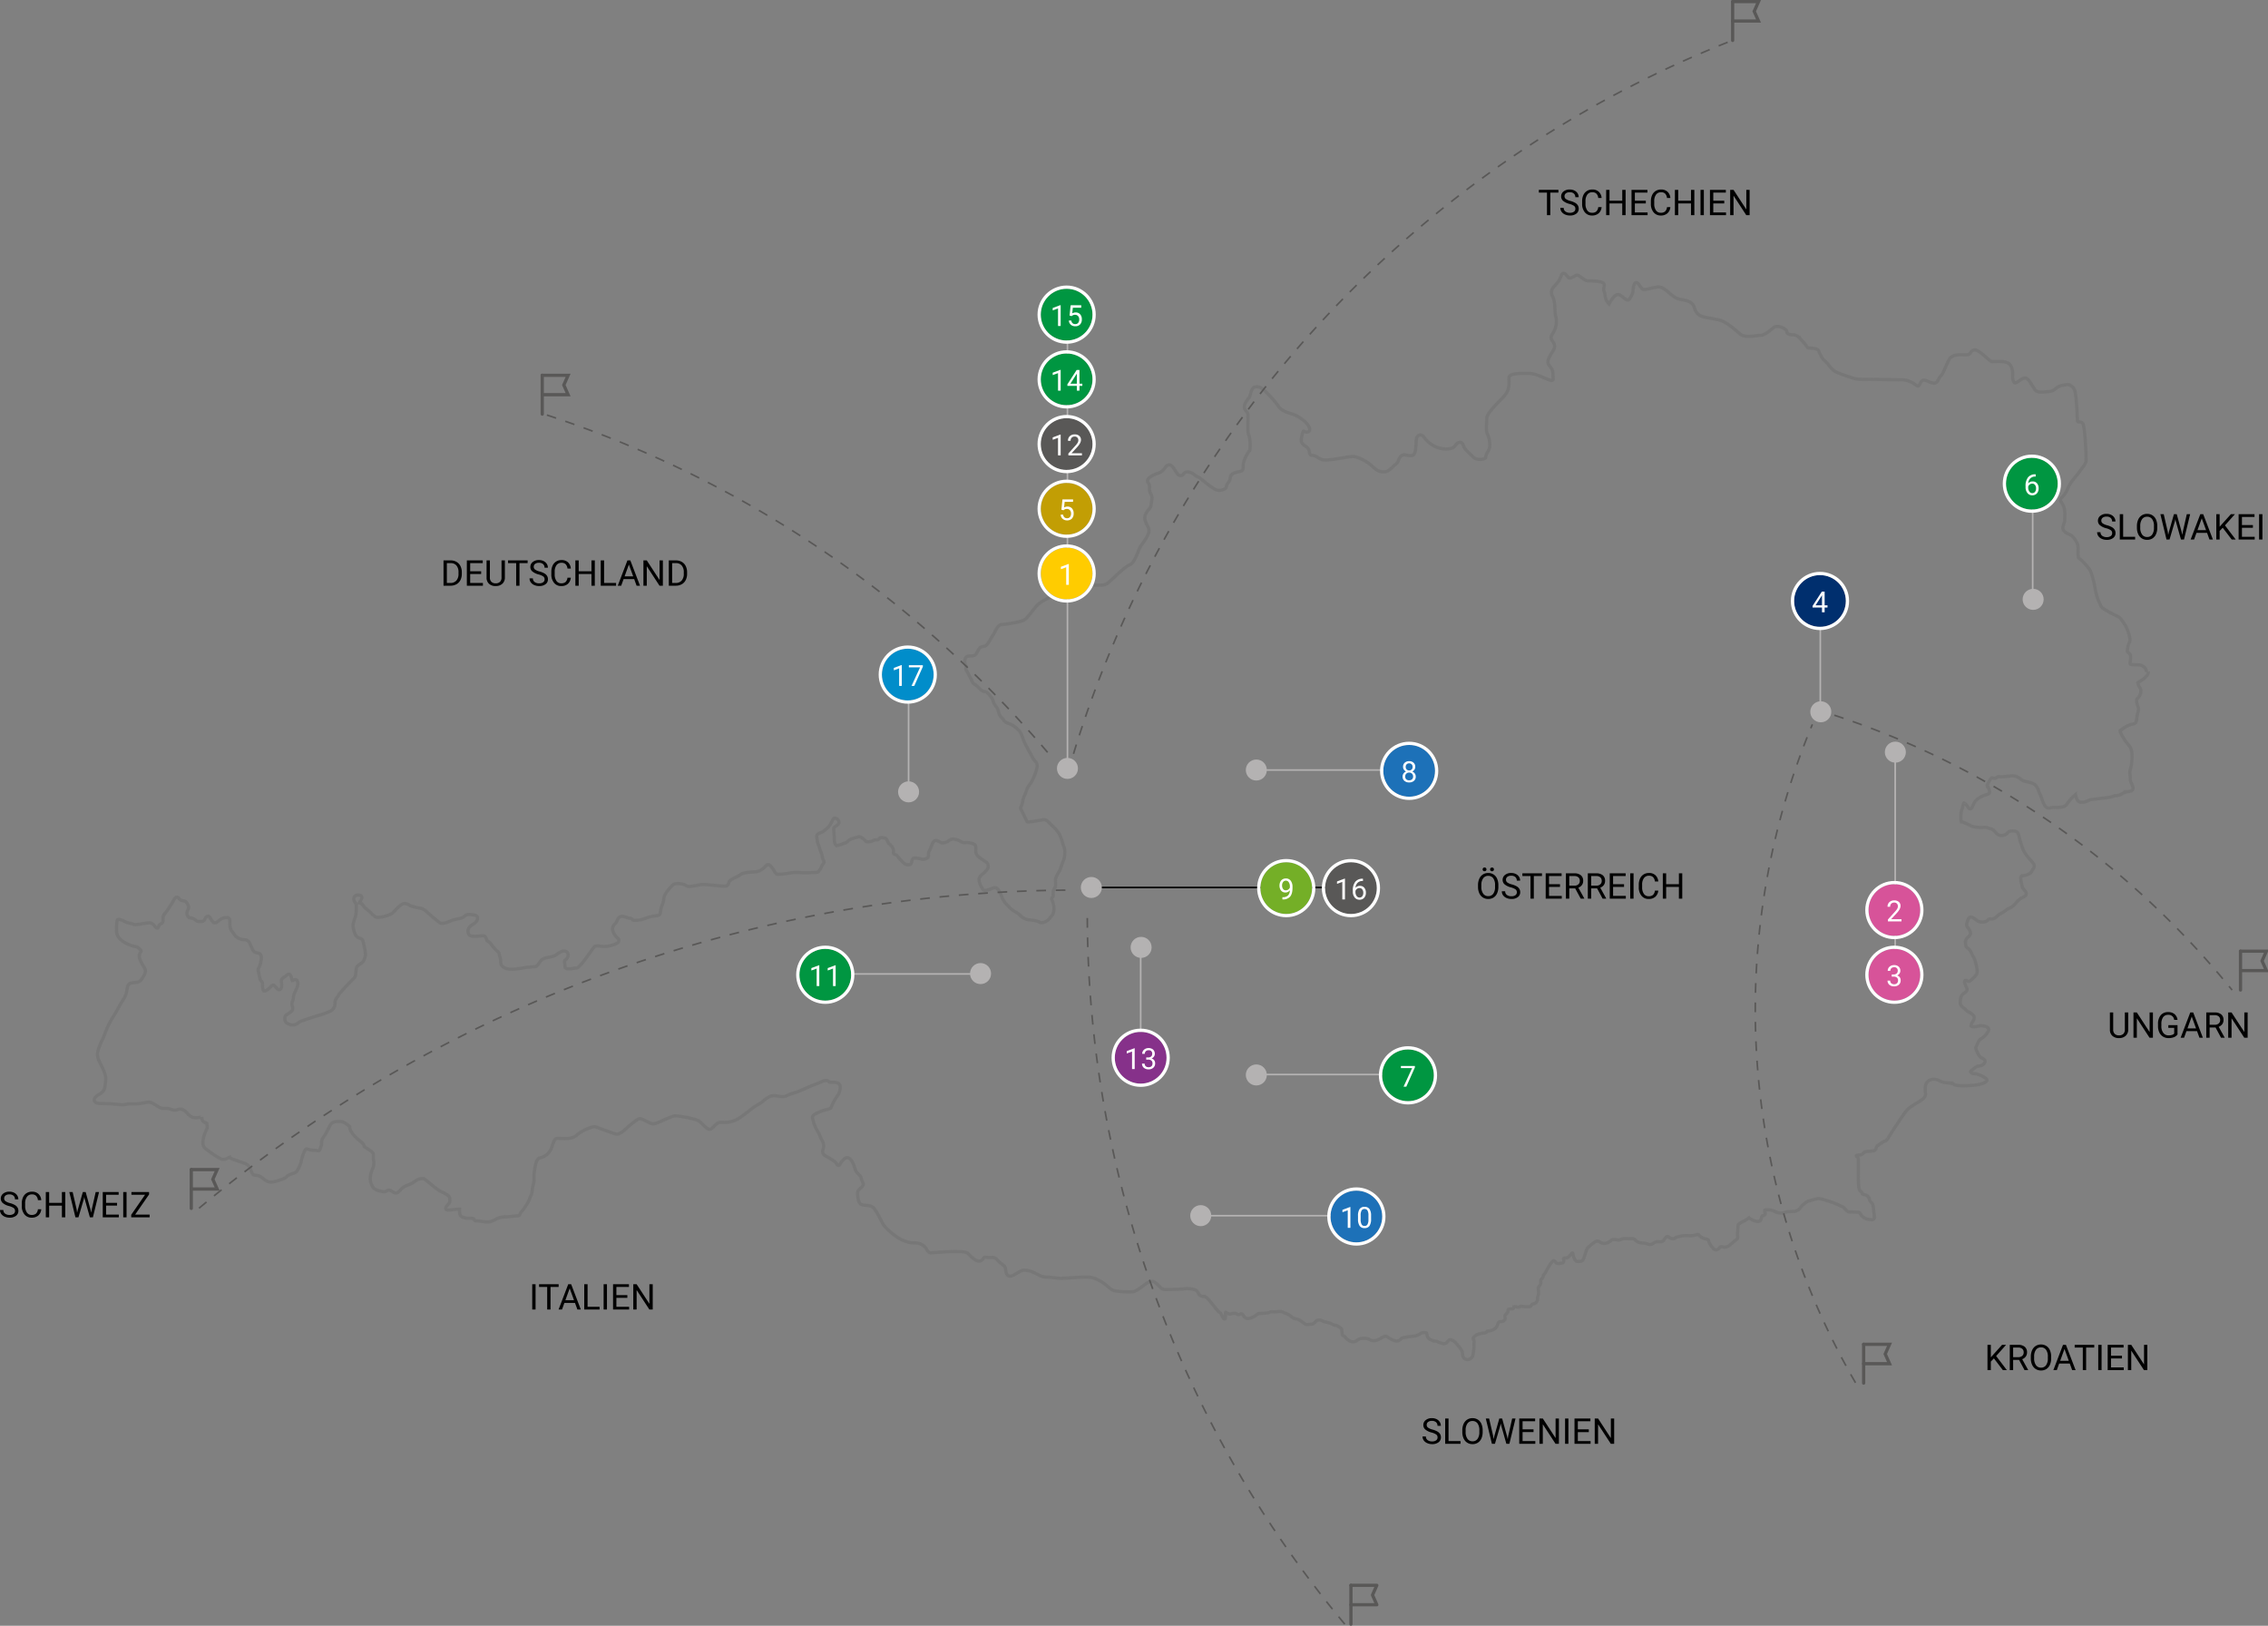 <svg xmlns="http://www.w3.org/2000/svg" width="1402.256" height="1005" viewBox="0 0 1402.256 1005">
  <rect x="0" y="0" width="1402.256" height="1005" fill="#808080" stroke="none"/>
  <g id="hotspot_map" transform="translate(-266.744 -2398)">
    <path id="Outlines" d="M3268.838,2742.417a3.035,3.035,0,0,1-.13,1.1c-.649,2.271-3.892,4.347-5.449,5.19s-.714.713-.714.973c-.13.844.649,2.076,1.167,2.919,1.427,2.076-.259,5.449-1.686,6.552-.714.584-.519,2.6.454,5.06.519,1.362.195,2.6-.195,4.086a24.4,24.4,0,0,0-.584,2.854c-.259,3.114-.714,3.438-3.179,3.892a17.045,17.045,0,0,0-5.9,3.049,7,7,0,0,1-1.168.713c-.13,0,0,.324,0,.649v.259a33.91,33.91,0,0,0,4.152,6.876c.454.584.843.974,1.1,1.363a6.262,6.262,0,0,1,1.751,3.5c.649,2.854.195,8.174-.583,11.092a6.18,6.18,0,0,0-.389,3.179c0,.519.129,1.232.194,2.335a7.806,7.806,0,0,0,.844,3.763,14.068,14.068,0,0,1,.649,1.622,2.666,2.666,0,0,1,0,2.012c-.519.908-1.752,1.038-3.244,1.3h-.389a11.128,11.128,0,0,0-2.79,1.167,8.341,8.341,0,0,1-3.7,1.232,4.394,4.394,0,0,0-1.946.39,11.592,11.592,0,0,1-2.854.713c-1.362.194-3.373.454-5.255.649-2.271.259-4.411.519-5.514.714a9.214,9.214,0,0,0-2.141.713,7.621,7.621,0,0,1-4.476.844c-1.881-.325-2.465-2.4-2.854-3.7-.065-.259-.195-.648-.259-.908a31.38,31.38,0,0,0-5.514,6.1c-1.3,1.816-4.671,1.816-6.942,1.751h-1.232a9.408,9.408,0,0,0-1.427.2c-1.232.259-2.465.454-3.633-1.038a19.421,19.421,0,0,1-1.946-4.347,22.516,22.516,0,0,0-1.3-3.243,12.69,12.69,0,0,1-.843-2.076,7.62,7.62,0,0,0-2.076-3.438c-1.038-1.038-2.919-1.427-4.67-1.817-1.622-.389-3.179-.713-4.022-1.556a8.457,8.457,0,0,0-4.93-2.206,23.434,23.434,0,0,0-3.179.26h-.389a20.587,20.587,0,0,1-4.8.324c-1.232-.064-1.492.195-1.621.325a1.918,1.918,0,0,1-2.076.519c-1.492-.325-1.557-.13-2.725,2.011l-.519.973c-.195.39-.779,1.362-.714,1.557a5.826,5.826,0,0,1,1.168,2.4c.584,2.141.519,2.595-1.233,3.114a16.111,16.111,0,0,0-2.919,1.1c-3.957,1.946-4.606,3.114-5.968,6.163-.454.973-.843,1.622-1.492,1.686-.649,0-1.1-.583-1.557-1.3a8.156,8.156,0,0,0-1.362-1.686c-.778-.713-1.038-.713-1.038-.649a6.49,6.49,0,0,0-.713,2.205v.325c-.26.779-.454,1.362-.584,1.816a11.564,11.564,0,0,0-.519,4.865,6.369,6.369,0,0,0,.259,2.465,2.215,2.215,0,0,1,1.1.195l.778.325a26.925,26.925,0,0,1,3.828,1.816c1.881,1.038,6.746,1.3,8.044,1.038a5.668,5.668,0,0,1,2.919.454,11.779,11.779,0,0,0,1.622.454,4.917,4.917,0,0,1,2.595,1.881,6.173,6.173,0,0,0,2.335,1.946c1.946.843,4.671-.259,5.19-1.167.908-1.427,3.633-1.687,5.449-.973,1.362.519,1.687,2.206,2.076,4.022.195.843.389,1.687.648,2.465a23.536,23.536,0,0,1,.779,2.271,21.267,21.267,0,0,0,1.622,3.957,33.087,33.087,0,0,0,3.438,4.476,25.668,25.668,0,0,1,2.076,2.6,2.313,2.313,0,0,1,0,3.114,4.388,4.388,0,0,0-.714,1.232c-.714,1.751-2.66,2.79-5.968,3.178a.99.99,0,0,0-.778.454c-.649.908-.13,3.049.26,4.606l.195.973a4.121,4.121,0,0,0,1.038,2.335c.259.324.648.714,1.1,1.362a2.126,2.126,0,0,1,.454,1.752c-.26.973-1.3,1.492-2.4,2.076-.389.194-.843.454-1.232.648a13.955,13.955,0,0,0-2.465,2.4c-1.232,1.362-2.465,2.724-3.7,3.179a12.947,12.947,0,0,0-3.049,1.816,13.141,13.141,0,0,1-2.984,1.816,7.374,7.374,0,0,0-2.011,1.492c-1.168,1.038-2.335,2.076-4.087,1.817a1.622,1.622,0,0,0-1.622.583,4.218,4.218,0,0,1-3.243,1.3c-2.4,0-3.049-.454-4.087-1.3a19.646,19.646,0,0,0-1.947-1.3,2.207,2.207,0,0,0-1.881-.39c-.973.39-1.557,2.076-1.947,3.5a3.125,3.125,0,0,0,.844,3.244,5.358,5.358,0,0,1,.908,1.427c.908,1.881.584,2.854-1.168,4.281-1.3,1.038-1.751,2.66-1.3,4.8a2.451,2.451,0,0,0,1.232,1.881,4.209,4.209,0,0,1,1.168,1.038,11.463,11.463,0,0,1,1.3,2.336,15.053,15.053,0,0,0,1.167,2.27c1.1,1.687,2.011,6.357,2.206,8.3.2,2.141-.908,3.179-3.308,5.384-1.232,1.167-1.816,1.621-2.595.973-.195-.194-.454-.324-1.167-.324-.519,0-.584.2-.649.324-.324.584.129,2.011,1.038,3.763.973,1.881.26,2.789-1.752,4.022-1.946,1.3-2.075,4.282-2.011,5.968.065,1.362.973,2.011,2.011,2.854a9.8,9.8,0,0,1,1.492,1.362,6.494,6.494,0,0,0,2.076,1.428,6.194,6.194,0,0,1,2.854,2.4c.519,1.233-.259,2.531-.908,3.7a5.275,5.275,0,0,0-.908,2.141.47.47,0,0,0,.26.389c.649.454,2.4.39,4.541-.194,1.881-.519,5.514.13,6.1,1.751a1.963,1.963,0,0,1-.195,1.428,12.524,12.524,0,0,1-4.671,4.865c-.973.39-1.881,2.6-2.4,3.763-.195.454-.389.844-.519,1.1-.259.519-.195,1.362,1.232,4.217a5.188,5.188,0,0,0,2.53,2.725,6.422,6.422,0,0,1,1.232.778,1.538,1.538,0,0,1,.519,1.816,4.188,4.188,0,0,1-3.568,2.27c-1.3,0-2.4.908-3.5,1.817-.454.389-.908.713-1.362,1.038-.584.39-.519.714-.454.778a2.154,2.154,0,0,0,2.011,1.1c2.011,0,4.606,1.038,7.266,2.79.843.519.908,1.1.778,1.492-.519,2.076-7.525,2.854-7.589,2.854-.389,0-10.379,1.168-12.714-.519-.844-.584-2.4-.714-3.893-.908a13.749,13.749,0,0,1-4.605-1.039c-1.687-.973-4.866-2.206-7.59.065-2.011,1.686-1.751,4.8-1.557,6.811,0,.389.065.779.065,1.038,0,2.011-1.946,3.438-3.827,4.606l-.779.454c-2.011,1.233-5.449,3.309-6.941,4.931-1.687,1.816-10.314,15.049-11.612,17.255a.5.5,0,0,1-.195.454,1.443,1.443,0,0,0-.584.649,1.372,1.372,0,0,1-1.168.779,5.412,5.412,0,0,0-2.205,1.232l-.649.455a5.261,5.261,0,0,1-.908.583c-.26.129-.454.325-.713.454a4.124,4.124,0,0,0-.778,1.038,3.563,3.563,0,0,0-.324.843c-.195.908-.584,1.3-2.335,1.492-.844.13-1.427.13-1.947.195a10.233,10.233,0,0,0-2.465.389,2.289,2.289,0,0,0-1.1.778,2.837,2.837,0,0,1-1.946,1.1h-.714c-1.427.194-1.622.325-1.622.583s.065.26.389.52a1.848,1.848,0,0,1,.844,1.686v4.542c0,2.011.065,3.957,0,4.606a54.639,54.639,0,0,0,.259,7.071v.648c.26,1.622.454,2.4,1.3,2.919a1.648,1.648,0,0,1,.908,1.362c0,.195.13.324.908.519,2.27.454,2.66,1.039,3.114,2.076.26.52.324.843.454,1.1a3.077,3.077,0,0,0,1.1,1.687c1.1.908,1.362,3.049,1.492,5.254v.26a5.1,5.1,0,0,0,.129.908c.26,1.687.454,3.114-.129,3.828a1.014,1.014,0,0,1-.844.454c-1.492.195-4.93-.519-6.488-2.335a6.192,6.192,0,0,1-.908-1.363c-.389-.779-.519-.908-1.751-.908a17.137,17.137,0,0,1-2.14-.13,9.748,9.748,0,0,0-2.4,0c-1.492.065-2.335-.908-3.114-1.816a4.844,4.844,0,0,0-1.492-1.362,67.679,67.679,0,0,0-9.147-3.7l-1.1-.324c-2.336-.714-4.217-1.3-5.514-1.038-1.427.324-1.752.389-3.893,1.038l-.714.194a5.9,5.9,0,0,0-3.049,1.557,12.46,12.46,0,0,1-1.233,1.038,7.292,7.292,0,0,0-1.362,1.492,5.323,5.323,0,0,1-4.476,2.53,16.233,16.233,0,0,0-2.141.129,8.131,8.131,0,0,0-3.243.519,7.554,7.554,0,0,1-5.773-.454l-.454-.194a8.967,8.967,0,0,0-4.541-.974c-1.232,0-1.556.195-1.621.259v.649a1.54,1.54,0,0,0,.195.778,1.246,1.246,0,0,1-.714,1.751,3.731,3.731,0,0,1-.843.259c-.13,0-.26.13-.52.649a5.456,5.456,0,0,0-.26.973c-.194.909-.389,2.076-2.595,1.817a8.758,8.758,0,0,1-3.568-1.3c-.259-.13-.519-.324-.779-.454a1.855,1.855,0,0,1-.648-.454,1.435,1.435,0,0,0-.325.259,18.6,18.6,0,0,1-3.243,1.946c-.584.324-1.1.583-1.492.843-1.233.713-1.751,1.1-1.751,2.141a25.024,25.024,0,0,1-.324,4.411,6.667,6.667,0,0,0,.065,1.1c.129.908.324,2.206-.778,2.854a9.3,9.3,0,0,0-1.557,1.232,12.612,12.612,0,0,1-1.362,1.168,9.766,9.766,0,0,0-.843.713,5.428,5.428,0,0,1-2.4,1.362,4.406,4.406,0,0,1-2.076,0,5.139,5.139,0,0,0-1.1-.129c-.519,0-.713.259-1.038.648a4.391,4.391,0,0,1-.778.779,2.212,2.212,0,0,1-3.179-.455s-2.4-2.724-2.594-4.281a1.7,1.7,0,0,0-1.427-1.427,7.746,7.746,0,0,1-4.281-1.946c-.195-.2-.324-.389-.454-.519-.389-.519-.454-.649-1.881-.13a12.024,12.024,0,0,1-4.541.454h-2.465a15.929,15.929,0,0,0-2.789.39,7.9,7.9,0,0,1-1.492.389,3.007,3.007,0,0,0-1.427.583,2.24,2.24,0,0,1-1.752.519,3.378,3.378,0,0,1-2.011-.778c-.844-.649-1.1-.779-1.751-.26a5.348,5.348,0,0,0-1.427,1.622,2.458,2.458,0,0,1-1.881,1.362h-1.1a4.827,4.827,0,0,0-3.568.778,3.364,3.364,0,0,1-3.762.519,6.311,6.311,0,0,0-1.3-.324c-.648-.13-1.3-.195-1.881-.259a6.844,6.844,0,0,1-3.179-.844,8.231,8.231,0,0,1-1.1-.908,2.619,2.619,0,0,0-2.011-.973,22.471,22.471,0,0,1-3.633,0h-.519a5.354,5.354,0,0,0-2.725.519,3.3,3.3,0,0,1-2.4.259c-.324,0-.649-.13-1.168-.13h-.843c-.844-.065-.973-.065-1.881.649a6.082,6.082,0,0,1-4.346,1.687,4.769,4.769,0,0,1-2.206-.778,3.446,3.446,0,0,0-2.141-.649c-1.362.26-5.579,4.022-5.9,4.541a24.258,24.258,0,0,0-1.3,3.632l-.26.714a4.18,4.18,0,0,0-.259.843c-.389,1.3-.844,2.725-2.53,2.854h-.584c-1.168.13-1.817.13-2.6-1.037a8.922,8.922,0,0,1-1.232-3.309c-.195-.908-.259-.908-.519-.908-.195.065-.649.714-.908,1.038-.324.454-.519.713-.778.778a2.742,2.742,0,0,1-2.271,1.3c-1.233,0-1.233.194-1.362.324v.52a2.075,2.075,0,0,1-.065,1.752,1.866,1.866,0,0,1-1.427.648,4.679,4.679,0,0,0-1.1.129,2.055,2.055,0,0,1-2.335-.778c-.454-.52-.778-.844-1.1-.909a1.6,1.6,0,0,0-.973.584c-1.1.973-3.373,5.125-4.087,6.487a5.754,5.754,0,0,1-1.038,1.428,1.7,1.7,0,0,0-.389.519,2.863,2.863,0,0,1-.843,2.011,2.049,2.049,0,0,0-.779,1.751v.649c.065.584,0,.908-.583,1.816l-.325.454a2.154,2.154,0,0,0-.583,1.881,4,4,0,0,0,.065.908,8.821,8.821,0,0,1,0,2.271c-.13.454-.194.908-.324,1.3a2.26,2.26,0,0,0-.194.973,3.36,3.36,0,0,1-1.3,3.113,3.22,3.22,0,0,1-1.427.584c-.324,0-.454.065-.908.519-.26.259-.324.39-.324.454-.195.584-.454.584-2.076.713a9.849,9.849,0,0,1-2.724-.129c-.324,0-.713-.13-1.232-.13a1.154,1.154,0,0,0-.713.13,1.641,1.641,0,0,1-1.168.454,6.172,6.172,0,0,1-1.232-.194c-.843-.26-1.1-.26-1.427.194l-.259.389a1.062,1.062,0,0,1-1.168.714h-.843c-1.427.064-1.427.259-1.427.777a2.246,2.246,0,0,1-.714,1.817c-.065.13-.194.195-.259.324l-.39.389a1.508,1.508,0,0,0-.584,1.233v.583a1.935,1.935,0,0,1-.908,2.335,3.845,3.845,0,0,1-1.492.325c-.844.065-1.427.129-1.687.778a7.225,7.225,0,0,0-.454,1.038,5.115,5.115,0,0,1-1.946,2.79,8.637,8.637,0,0,1-3.957,1.232c-.454,0-.519.195-.713.389a2.135,2.135,0,0,1-1.752.844,15.4,15.4,0,0,0-4.8,1.167l-.324.259c-.519.454-1.752,1.427-1.622,1.946.065.259.195.519.26.713a2.682,2.682,0,0,1,.259,2.011v1.427a14.413,14.413,0,0,1-.13,2.79c-.26,1.232-.389,2.4-.519,3.179l-.129.713c-.195,1.039-2.076,2.271-3.179,2.206a2.9,2.9,0,0,1-2.918-2.076,4.925,4.925,0,0,1-.2-1.362,5.379,5.379,0,0,0-.778-2.595c-1.1-1.751-3.957-5.125-5.061-5.644-1.362-.649-1.946-.908-2.724-.195-.26.259-.454.52-.649.713a2.679,2.679,0,0,1-2.984,1.233,14.706,14.706,0,0,1-2.984-.973,4.139,4.139,0,0,0-1.622-.519c-1.1,0-4.735-.973-5.125-3.5-.26-1.817-.324-1.881-2.271-1.752a3.859,3.859,0,0,0-2.206.843,8.654,8.654,0,0,1-3.957,1.363,37.885,37.885,0,0,0-7.2,1.232,1.855,1.855,0,0,0-.649.584,3.332,3.332,0,0,1-3.7.973,11.865,11.865,0,0,1-3.633-1.751c-.843-.584-1.622-1.1-2.141-.973a7.526,7.526,0,0,0-2.724,1.167,11.417,11.417,0,0,1-1.751.908,5.927,5.927,0,0,1-5.06.129c-1.427-.843-2.076-1.038-4.411-.907a5.345,5.345,0,0,0-3.373,1.1l-.778.519c-1.492.908-3.243.648-4.995-.649a12.217,12.217,0,0,1-1.622-1.557c-.713-.844-1.037-.973-1.3-1.038-.713-.259-.713-.584-.843-2.335-.13-2.077-.454-2.271-1.232-2.725a4.928,4.928,0,0,1-.844-.584,4.384,4.384,0,0,0-2.141-.843,5.125,5.125,0,0,1-1.881-.714,14.319,14.319,0,0,0-3.568-1.167c-.779-.194-1.492-.39-1.881-.519l-.389-.2a4.126,4.126,0,0,0-3.438-.389,2.94,2.94,0,0,0-1.168.973,3.126,3.126,0,0,1-2.659,1.362c-.583,0-1.038.129-1.427.129-1.168.2-1.622.2-3.049-.843l-.519-.389c-1.492-1.1-2.92-2.141-4.152-2.141a5.661,5.661,0,0,1-3.114-1.557,11.028,11.028,0,0,0-2.79-1.687,11.015,11.015,0,0,1-1.881-.778,4.774,4.774,0,0,0-2.335-.584,4.412,4.412,0,0,0-1.3.13,20.623,20.623,0,0,1-3.5.065c-.908,0-1.1,0-1.362.195a1.988,1.988,0,0,1-.973.389c-1.1.194-3.893.389-5.19.454a2.49,2.49,0,0,0-1.816.713c-.324.195-.649.454-1.168.778-1.816,1.1-3.892,2.141-5.579,1.363a4.661,4.661,0,0,1-1.622-1.557c-.714-.973-1.038-1.3-1.751-.973-1.1.519-1.557.454-2.206,0a2.449,2.449,0,0,0-1.492-.454,5.707,5.707,0,0,0-1.687.194,2.883,2.883,0,0,1-2.984-.389c-.649-.454-.908-.389-.908-.389a4.675,4.675,0,0,0-.065,1.427,8.372,8.372,0,0,1-.129,2.335c0,.2-.26.39-.454.39s-.454-.065-.52-.259l-1.881-3.373c-1.427-.908-2.984-2.919-4.606-5-2.011-2.53-4.282-5.449-5.773-5.384a3.42,3.42,0,0,1-3.5-2.206,4.46,4.46,0,0,0-1.038-1.362c-1.493-1.038-5.45-1.492-7.655-1.1-1.816.26-6.682.389-9.925.454H2661.4c-2.076.064-3.243-1.1-4.346-2.335a13.343,13.343,0,0,0-1.687-1.622c-1.686-1.233-2.011-1.233-3.308-1.039h-.584a21.6,21.6,0,0,0-4.022,2.66c-2.335,1.751-4.8,3.5-6.357,3.7a57.673,57.673,0,0,1-11.028-.519c-1.686-.26-3.244-1.557-4.865-2.984a22.717,22.717,0,0,0-4.086-2.984c-3.5-1.817-5.19-2.66-8.887-2.6-2.465,0-7.136.325-10.9.52-2.076.129-3.827.259-4.606.259a33.139,33.139,0,0,1-4.021-.324c-1.557-.194-3.373-.389-5.06-.454a9.93,9.93,0,0,1-5.319-1.556c-.649-.325-1.362-.714-2.271-1.1a14.783,14.783,0,0,0-6.487-1.621c-1.038,0-2.79,1.038-4.346,1.946-1.427.843-2.79,1.687-3.827,1.751-2.53.259-2.919-2.6-3.179-4.67-.13-1.168-.779-1.687-1.946-2.595a21.556,21.556,0,0,1-2.854-2.53c-1.751-1.881-2.789-1.817-4.281-1.752a19.211,19.211,0,0,1-2.66-.065c-1.362-.26-1.622.129-2.011.778a2.829,2.829,0,0,1-2.075,1.492c-2.271.39-4.541-1.881-6.682-4.021l-.908-.908c-1.168-1.1-8.239-1.233-20.888-.26-.844,0-1.492.13-1.752.13-1.362,0-2.011-1.039-2.659-2.141a5.826,5.826,0,0,0-1.687-2.076,8.7,8.7,0,0,0-5.709-1.946c-2.53.065-4.022-.195-7.849-1.816-3.827-1.687-10.768-7.72-11.871-10.055l-.324-.648c-1.168-2.271-3.244-6.552-5.189-8.887-1.233-1.492-3.244-1.687-5-1.816a8.954,8.954,0,0,1-2.919-.583c-1.363-.844-2.076-3.179-2.141-7.136a3.757,3.757,0,0,1,1.687-2.725,7.632,7.632,0,0,0,1.557-1.687c.52-.843.13-1.686-.324-2.724a5.729,5.729,0,0,1-.649-1.946c0-.713-.908-1.622-1.687-2.4a9.968,9.968,0,0,1-1.751-2.206c-.13-.324-.259-.778-.453-1.3-.584-1.816-1.428-4.605-3.244-6.1-1.881-1.493-3.308-.13-4.8,1.557a12.283,12.283,0,0,0-.908,1.362c-.389.713-.649,1.3-1.3,1.232-.519,0-.843-.519-1.1-1.038-.583-1.3-3.762-3.049-5.644-4.151-.713-.39-1.362-.778-1.751-1.039-1.3-.908-1.557-2.27-.844-4.086a6.539,6.539,0,0,0-.584-4.865,24.562,24.562,0,0,1-1.427-2.919,22.051,22.051,0,0,0-1.881-3.7,23.2,23.2,0,0,1-2.789-7.785c-.13-1.557,2.205-2.53,4.217-3.373.389-.194.843-.324,1.167-.519a17.1,17.1,0,0,1,2.724-.844c1.233-.324,3.179-.843,3.374-1.362a32.9,32.9,0,0,1,3.762-7.071,9.373,9.373,0,0,0,1.882-6.357c-.26-1.622-1.882-2.4-4.93-2.271-1.492,0-2.011,0-2.271-.649,0,0-.065-.129-.389-.195-1.233-.454-2.206-.324-4.022.52-1.038.519-2.66,1.167-4.216,1.75-1.3.52-2.659.974-3.568,1.428-2.336,1.038-4.93,2.271-7.59,3.243-.973.325-1.622.52-2.206.714a16.744,16.744,0,0,0-3.7,1.427c-1.751.908-3.7.584-5.644.324a9.2,9.2,0,0,0-4.411,0,16.391,16.391,0,0,0-4.542,2.919,16.1,16.1,0,0,1-3.5,2.4,36.783,36.783,0,0,0-5.384,3.827c-2.789,2.141-5.968,4.606-8.109,5.579a17.054,17.054,0,0,1-8.109,1.492h-1.492c-1.557,0-2.854,1.362-4.022,2.53-.973.973-1.687,1.687-2.53,1.751-1.232,0-2.53-1.3-4.087-2.79-.714-.714-1.492-1.492-2.271-2.141-2.075-1.622-12.779-3.438-15.179-3.374-1.168,0-4.606,1.557-7.33,2.725a28.111,28.111,0,0,1-5.774,2.206c-1.232.065-2.919-.778-4.736-1.687a18.988,18.988,0,0,0-3.438-1.492c-1.427-.454-5.773,3.373-8.368,5.644a28.725,28.725,0,0,1-3.373,2.79l-.584.324c-1.557.844-1.946,1.039-3.957.389s-9.8-3.438-11.482-4.151c-1.363-.584-8.822,2.335-11.612,5.125-2.465,2.465-7.46,2.206-10.12,2.076h-.324c-.714,0-1.233-.065-1.623-.065-1.492,0-2.14,1.751-3.373,5.319l-.26.713a9.706,9.706,0,0,1-7.265,6.1c-.908.065-2.141,1.947-2.466,3.828l-.194.908a29.722,29.722,0,0,0-.844,7.784,10.072,10.072,0,0,1-.454,4.087,13.5,13.5,0,0,0-.648,3.114,8.237,8.237,0,0,1-1.038,4.021,5.45,5.45,0,0,0-.519,1.362c-.454,1.817-3.632,6.552-5.06,8.109a4.383,4.383,0,0,0-.844,1.3,1.78,1.78,0,0,1-1.881,1.3c-.843,0-3.049.259-5.19.454-1.946.195-3.827.389-4.606.389a10.353,10.353,0,0,0-3.7,1.427,14.544,14.544,0,0,1-2.854,1.232c-1.427.454-3.763.13-5.838-.129a21.8,21.8,0,0,0-2.595-.26c-1.232,0-1.622-.389-1.881-1.038-.065-.26-.13-.389-.584-.454a10.853,10.853,0,0,0-2.271-.2,11.075,11.075,0,0,1-4.411-.713c-1.881-.908-1.751-3.309-1.622-4.541v-.324a20.659,20.659,0,0,0-3.762.259c-2.53.325-3.5.389-4.022.195a1.141,1.141,0,0,1-.779-.843c-.129-.649.325-1.3,1.492-2.6a2.964,2.964,0,0,0,.973-2.919v-.973c-.065-1.427-2.854-2.79-4.865-3.763-.649-.324-1.233-.648-1.751-.908a50.131,50.131,0,0,1-5-3.892c-1.687-1.363-3.957-3.244-4.411-3.438a7.642,7.642,0,0,0-4.8,1.168,20.364,20.364,0,0,1-5.968,3.179,8.906,8.906,0,0,0-3.762,2.724l-.973.973c-1.557,1.557-2.854.648-3.892,0a5.068,5.068,0,0,0-1.881-.908,1.949,1.949,0,0,0-1.557.389c-.844.519-1.622.843-3.568.325l-.454-.13c-3.049-.778-4.411-1.168-5.709-4.671-1.362-3.568,0-6.941,1.1-9.6a9.022,9.022,0,0,0,.389-4.67,15.967,15.967,0,0,1-.13-3.113c.13-1.687-1.038-2.53-3.179-3.828-.714-.453-1.492-.972-2.205-1.491a.488.488,0,0,1-.325-.454c.13-.908-1.232-2.011-2.659-3.244a35.984,35.984,0,0,1-3.373-3.114c-2.854-3.244-2.854-4.606-2.79-5.514-.259-.714-4.086-3.373-5.708-3.373h-.324c-1.817,0-4.606,0-5.774,1.751-.519.778-1.038,1.881-1.622,2.984a41.08,41.08,0,0,1-3.049,5.254,4.585,4.585,0,0,0-.973,3.049,6.917,6.917,0,0,1-.583,2.984c-.13.389-.26.648-.324.908-.39,1.167-.649,1.3-1.882,1.1a13.965,13.965,0,0,0-2.335-.195,11.066,11.066,0,0,1-3.114-.584c-1.362-.454-1.622-.519-2.789,2.141a24.219,24.219,0,0,0-1.492,4.8,14.253,14.253,0,0,1-1.3,3.893c-1.687,3.308-1.881,3.5-4.93,4.411a7.7,7.7,0,0,0-2.919,1.687,7.672,7.672,0,0,1-2.984,1.687,9.871,9.871,0,0,0-1.816.584c-2.206.714-4.671,1.492-6.747.714a9.829,9.829,0,0,1-3.049-1.946,7.143,7.143,0,0,0-3.114-1.751c-.454-.065-.778-.065-1.1-.13-1.687-.13-2.335-.324-3.373-3.568-.973-3.048-3.178-3.7-5.449-4.476l-1.168-.389-.972-.325c-3.309-1.167-5-1.816-5.579-2.4a3.521,3.521,0,0,0-.714.324l-.519.26a4.789,4.789,0,0,1-3.893.454,55.379,55.379,0,0,1-8.108-5.255c-2.4-1.687-3.7-2.53-2.92-7.071a18.661,18.661,0,0,1,1.557-4.865c.584-1.3,1.038-2.206.843-3.309a8.469,8.469,0,0,1-.13-1.557c.065,0,0,0-.13-.064a8.312,8.312,0,0,1-.908-.325,3.105,3.105,0,0,1-2.076-3.178v-.454c0,.195-.648.259-1.167.325h-.325a8.433,8.433,0,0,1-4.022.064,8.832,8.832,0,0,1-3.5-2.53,7.728,7.728,0,0,0-3.5-2.53,3.92,3.92,0,0,0-2.4.195c-.908.325-1.946.649-4.281-.195a8.7,8.7,0,0,0-3.5-.519,6.59,6.59,0,0,1-4.606-1.3H2038c-3.5-2.4-4.541-2.984-7.785-2.271a30.524,30.524,0,0,1-8.3.778c-3.308,0-2.595.13-3.5.324a10.775,10.775,0,0,1-3.568.13,98.8,98.8,0,0,0-11.223-.649c-2.919,0-4.087-.519-4.606-1.492a2.1,2.1,0,0,1,.454-2.271,7.2,7.2,0,0,1,2.4-1.946c1.622-.973,3.243-2.011,3.633-4.93.649-4.865.713-5.774-.649-9.341-.519-1.3-1.168-2.595-1.752-3.827-1.168-2.271-2.27-4.411-2.27-6.617s1.557-6.033,2.724-8.433l.714-1.427c.259-.584.519-1.362.908-2.271a54.7,54.7,0,0,1,4.93-10.444c1.557-2.336,2.595-4.217,3.633-6.1.973-1.751,2.011-3.632,3.5-5.838a13.217,13.217,0,0,0,1.816-5.384c.389-2.141.649-3.958,3.114-4.282.584-.065,1.1-.129,1.622-.195,2.465-.194,3.568-.324,5.579-3.957,1.686-3.114,1.3-3.828-.065-6.1a33.846,33.846,0,0,1-1.751-3.244c-1.492-3.114-.649-4.541-.065-5.449.454-.714.584-.908-.324-1.752-1.492-1.492-2.076-1.621-3.178-1.816a13.84,13.84,0,0,1-2.854-.843,15.95,15.95,0,0,1-1.557-.649c-4.151-1.881-6.487-4.282-6.811-7.071a33.365,33.365,0,0,1,.13-7.006c0-.129.065-.195.13-.324a.616.616,0,0,1,.324-.714c.519-.325,1.427-.325,4.8,1.363a8.908,8.908,0,0,0,2.595.843,12.437,12.437,0,0,1,2.206.648c1.168.455,3.438.065,5.708-.324,1.3-.194,2.595-.454,3.7-.519a3.848,3.848,0,0,1,3.7,1.816,3.452,3.452,0,0,0,1.427,1.3c.584.259.714.129,1.1-.778a3.083,3.083,0,0,1,1.622-1.882c1.167-.389,1.232-1.491,1.167-3.178a4.414,4.414,0,0,1,1.492-3.5l.519-.648a71.885,71.885,0,0,0,4.606-7.136c.389-.843.973-1.816,1.881-1.881a1.658,1.658,0,0,1,1.427.908,3.605,3.605,0,0,0,2.725,1.362,1.893,1.893,0,0,1,.584.13c1.167.195,1.816,1.622,2.27,2.66l.259.519c.324.648,0,1.362-.389,2.205a4.681,4.681,0,0,0-.584,2.4c.194,1.167.714,2.53,2.011,2.595a6.347,6.347,0,0,1,3.633,1.687c.713.649,2.66.714,4.152.454.584-.129.908-.778,1.3-1.427a3.358,3.358,0,0,1,1.363-1.622c1.1-.519,1.687.519,2.205,1.428a9.607,9.607,0,0,0,1.427,2.01c1.1,1.1,2.335.389,3.892-1.037a6.816,6.816,0,0,1,4.541-1.623,1.884,1.884,0,0,1,1.427.389c.584.519.584,1.363.584,2.6,0,.584,0,1.168.065,1.946a5.663,5.663,0,0,0,1.362,3.633,15.023,15.023,0,0,1,1.3,1.881c1.687,2.6,5.19,3.309,6.552,3.244,2.076,0,2.854,1.622,3.893,4.151,1.1,2.854,1.946,3.7,3.957,4.022a2.481,2.481,0,0,1,1.881,1.038c.779,1.1.454,2.919,0,4.93a12.63,12.63,0,0,1-.973,2.919,3.2,3.2,0,0,0-.389,2.66,19.422,19.422,0,0,1,.454,2.076c.26,1.492.584,3.049,1.3,3.7.844.714.779,1.622.779,2.6a8.426,8.426,0,0,0,.389,2.919c.195.519.454.648.649.648,1.038.195,2.984-1.427,4.346-2.984a1.553,1.553,0,0,1,1.168-.649c.714,0,1.232.649,1.816,1.362s1.168,1.427,1.881,1.427a1.225,1.225,0,0,0,.973-.389c.583-.649.778-2.077.519-4.022-.26-2.011.389-2.53,1.492-3.243.26-.13.519-.325.843-.519l.454-.39c.714-.583,1.362-1.167,2.141-.908.649.26,1.1,1.038,1.362,2.725a2.676,2.676,0,0,0,.389,1.167,2.409,2.409,0,0,0,.714-.26,1.879,1.879,0,0,1,1.557-.324,1.528,1.528,0,0,1,.843.843c.843,1.816-.13,3.892-.778,5.319-.2.389-.324.714-.455,1.038l-.389.908a8.906,8.906,0,0,0-.844,3.309,5.745,5.745,0,0,1-.454,1.816,3.89,3.89,0,0,0-.195,3.114c.908,2.335-.518,3.309-1.687,4.087-.195.129-.389.259-.649.454s-.584.389-.843.584c-.908.584-1.492.908-1.427,2.79.065,2.206,1.1,2.66,2.789,3.308l.454.195c1.687.713,4.022-.129,5.449-1.362.843-.714,4.476-1.881,10.379-3.762a75.837,75.837,0,0,0,9.147-3.179,5.405,5.405,0,0,0,2.79-5.06,4.956,4.956,0,0,1,1.3-3.438,4.833,4.833,0,0,0,.843-1.362c.649-1.3,4.865-5.709,8.887-9.8l.843-.844c.779-.843.973-2.789,1.1-4.411l.13-1.038c.195-1.622,1.038-2.206,2.271-3.049.324-.259.713-.519,1.167-.843,1.687-1.3,2.335-4.216,2.271-5.838a23.608,23.608,0,0,0-.714-4.087c-.195-.908-.389-1.816-.584-2.595-.325-1.881-.648-2.011-2.4-2.79a4.532,4.532,0,0,1-2.725-2.6c-.454-.973-1.557-4.021-1.1-6.292a18.3,18.3,0,0,1,.973-3.309c.194-.648.454-1.232.584-1.881a34.974,34.974,0,0,0,.259-6.292,2.791,2.791,0,0,0-.649-1.622,3.4,3.4,0,0,1-.648-1.167,2.573,2.573,0,0,1,.065-2.076,2.269,2.269,0,0,1,1.492-1.3,3.462,3.462,0,0,1,2.53.26,1.592,1.592,0,0,1,.713,1.1c.13.583-.324,1.3-.973,2.4a8.294,8.294,0,0,0-.584,1.038c1.167,0,1.946.973,2.66,1.946a6.519,6.519,0,0,0,1.557,1.687,17.806,17.806,0,0,1,2.789,2.4,25.825,25.825,0,0,0,2.854,2.53c1.816,1.232,9.277-1.038,10.509-2.206.324-.259.714-.713,1.168-1.167,2.336-2.465,4.606-4.735,6.292-4.8a5.379,5.379,0,0,1,3.114.973,5.17,5.17,0,0,0,1.622.714c.844.194.844.194.908.259.065,0,.26.065,1.427.389.584.13,1.1.195,1.622.325a8.192,8.192,0,0,1,5.32,2.595c2.141,2.011,4.022,3.5,5.773,4.93l1.946,1.557c1.557,1.233,4.8-.129,7.006-1.038a15.27,15.27,0,0,1,1.751-.649c.714-.194,1.492-.389,2.271-.519,1.622-.325,3.309-.649,4.282-1.622,1.557-1.557,3.568-1.232,5.384-.908.324,0,.648.13.908.13a2.219,2.219,0,0,1,1.752,1.038,2.92,2.92,0,0,1-.519,2.789,5.952,5.952,0,0,1-2.011,1.751,9.278,9.278,0,0,0-2.011,1.557,3.883,3.883,0,0,0-.714,4.67c.714,1.557,3.7,1.428,6.747,1.1,2.919-.324,3.373,0,3.957,1.362l.13.324a5.275,5.275,0,0,1,.324.908c.2.519.2.519.778.713.779.26,1.492,1.232,2.465,2.53a22.089,22.089,0,0,0,2.529,2.919c1.557,1.3,1.687,1.492,1.947,2.66.065.325.195.843.389,1.492a12.373,12.373,0,0,1,.454,2.789,3.854,3.854,0,0,0,1.038,2.984c1.622,1.687,4.476,1.946,6.617,1.881,1.1,0,3.309-.39,5.709-.714a50.092,50.092,0,0,1,7.719-.844c1.168.065,1.881-1.038,2.724-2.27a9.381,9.381,0,0,1,1.751-2.141c.973-.778,2.725-1.168,4.671-1.557a10.967,10.967,0,0,0,3.892-1.232c1.362-1.038,4.152-3.308,6.292-2.206a2.269,2.269,0,0,1,1.3,2.076,3.933,3.933,0,0,1-1.622,3.114c-.714.454-.714.583-.519,1.946.065.584.13,1.3.195,2.206a1.088,1.088,0,0,0,.389.908c.843.714,2.984.454,4.67.194a13.042,13.042,0,0,1,2.076-.194c1.687,0,7.136-7.849,9.212-10.768.778-1.1,1.362-1.946,1.622-2.206.908-.973,2.271-.778,3.957-.583.778.065,1.557.194,2.53.194,2.92.064,8.433-1.687,8.693-3.049.324-1.3.13-1.492-.779-2.335l-.454-.389a9.259,9.259,0,0,1-2.27-3.827c-.779-2.012.324-3.309,1.232-4.347a11.876,11.876,0,0,0,.843-1.038,9.765,9.765,0,0,0,.584-1.167,3.67,3.67,0,0,1,1.687-2.141c1.1-.713,2.595-.195,4.087.325a7.082,7.082,0,0,0,2.011.519,1.547,1.547,0,0,1,1.492.779c.194.259.389.519,1.622.519a18.313,18.313,0,0,0,7.2-1.492,19.666,19.666,0,0,1,4.93-1.168c.779-.129,1.557-.259,2.206-.389,1.167-.259,1.3-.843,1.492-2.4.065-.584.195-1.167.324-1.816a18.611,18.611,0,0,1,.778-2.271,12.617,12.617,0,0,0,.973-4.022c.129-2.724,3.827-6.551,5.384-8.173,1.751-1.816,6.877-.973,8.758.454.973.714,3.827.13,6.163-.324a20.252,20.252,0,0,1,3.892-.584c1.427,0,4.086.26,6.681.519,2.53.26,5.19.519,6.552.519,2.076,0,2.336-.843,2.725-2.076l.13-.454c.389-1.038,2.141-1.946,4.022-2.854a14.7,14.7,0,0,0,2.789-1.557c1.233-1.1,4.087-1.687,9.212-1.881,3.049-.129,5.189-2.011,7.071-3.957a1.647,1.647,0,0,1,1.232-.52c1.233.13,2.4,1.946,3.5,3.7a10.124,10.124,0,0,0,1.557,2.141c.583.389,4.67-.13,7.135-.455a30.147,30.147,0,0,1,6.552-.519c2.854.324,11.158.129,12-.324a13.587,13.587,0,0,0,2.011-2.919,3.253,3.253,0,0,1,.908-1.751,3.828,3.828,0,0,0,.779-1.233,2.446,2.446,0,0,0-.389-1.362,6.077,6.077,0,0,1-.389-.973c-.13-.39-.195-.843-.325-1.362a8.818,8.818,0,0,0-.648-2.335,12.211,12.211,0,0,1-.908-2.466,18.4,18.4,0,0,0-.583-1.751,21.365,21.365,0,0,1-1.3-5.773c0-1.427,1.622-2.076,2.789-2.529.324-.13.714-.26.973-.389a24.577,24.577,0,0,0,3.7-3.244,18.973,18.973,0,0,0,2.465-4.152,1.518,1.518,0,0,1,1.427-1.038,2.737,2.737,0,0,1,2.271,1.816c.649,1.557-.844,2.529-2.271,3.5-.844.583-.908.714-.714,2.79,0,.843.13,1.881.195,3.373,0,4.346.714,4.865,1.232,5.319l.195.195a14.258,14.258,0,0,0,3.438-.973,10.572,10.572,0,0,1,1.557-.52c.973-.194,1.168-.454,2.336-1.557,1.038-.973,3.373-1.621,5.125-2.076a8.286,8.286,0,0,0,.908-.259c1.492-.519,3.373,1.232,4.865,2.724.584.648,3.309.194,4.476-.454a3.8,3.8,0,0,1,2.011-.454c.778,0,1.3-.129,1.492-.519.649-1.167,1.816-.908,2.659-.713a2.375,2.375,0,0,0,.908.13c.908,0,1.362.973,1.816,1.946a4.906,4.906,0,0,0,.973,1.622l.26.195c1.038.908,2.595,2.271,2.335,4.736-.129,1.1.325,1.362,1.233,1.751a2.353,2.353,0,0,1,1.232.843,30.089,30.089,0,0,0,2.79,3.179l.908.973a4.343,4.343,0,0,0,4.022,1.1c.778-.129.973-.843,1.233-2.011a6.118,6.118,0,0,1,.324-1.168c.519-1.3,2.79-.843,4.995-.324.649.129,1.233.26,1.623.324a5.19,5.19,0,0,0,3.049-1.232c.259-.26.259-.973.259-1.362a6,6,0,0,1,.195-1.946l.454-.908c.324-.649.649-1.427,1.039-2.335q.194-.486.389-.973c.454-1.232.973-2.53,2.075-2.854.909-.259,1.882.324,2.79.778a5.127,5.127,0,0,0,1.232.584,6.7,6.7,0,0,0,3.7-.779l.519-.39a4.408,4.408,0,0,1,2.725-1.167,10.261,10.261,0,0,1,5.319,1.816,4.223,4.223,0,0,0,2.66.389,9.367,9.367,0,0,1,3.244.324l.779.259c1.881.584,2.335,1.038,2.141,3.958-.195,2.984,1.492,4.151,3.828,5.773.454.324.908.583,1.231.843,1.623,1.039,2.6,1.622,2.66,3.633,0,1.492-1.556,2.919-3.049,4.281a11.407,11.407,0,0,0-2.335,2.465c-.973,1.751.649,5.449,2.141,7.46.779.973,2.66.454,4.541-.26l.519-.194a6.067,6.067,0,0,1,2.335-.649c1.557,0,2.854,1.752,4.152,5.449a13.759,13.759,0,0,0,3.633,5.449l.649.649a15.237,15.237,0,0,0,4.282,3.438,9.226,9.226,0,0,1,2.53,1.816,13.107,13.107,0,0,0,1.233,1.1,9.424,9.424,0,0,0,4.735,2.011c.584.065,1.1.13,1.622.2a11.967,11.967,0,0,1,4.865,1.232c1.946,1.038,5.06-.973,6.033-2.335a17.625,17.625,0,0,1,1.167-1.427,4.79,4.79,0,0,0,1.233-1.946,11.638,11.638,0,0,0-.584-7.331c-.714-1.427-.519-2.011,0-2.529a1.05,1.05,0,0,0,.39-1.1c0-1.945.065-3.827,1.167-4.735.519-.389.389-2.919.324-4.021v-.778c0-1.233.973-2.984,1.881-4.541.39-.649.714-1.233.908-1.622.2-.519.39-1.1.649-1.816a37.962,37.962,0,0,1,1.427-3.828c.973-2.206,1.232-6.357.454-8.3a30.651,30.651,0,0,1-.973-2.919,32.692,32.692,0,0,0-1.817-5,20.285,20.285,0,0,0-4.476-5.319l-.324-.324-1.038-1.038c-1.233-1.3-2.53-2.66-4.022-2.465-.779.13-1.946.324-3.244.519a49.475,49.475,0,0,1-6.552.908.663.663,0,0,1-.519-.324l-3.957-8.174a.865.865,0,0,1,.065-.584,9.876,9.876,0,0,0,1.232-3.568,14.071,14.071,0,0,1,1.1-3.633,27.747,27.747,0,0,0,1.1-2.66,13.654,13.654,0,0,1,2.335-4.541c1.622-1.751,4.152-8.174,4.411-10.9a3.538,3.538,0,0,0-1.167-3.114,14.08,14.08,0,0,1-1.557-2.206c-.649-1.168-1.427-2.66-2.205-4.022-.843-1.622-1.687-3.179-2.271-4.216a21.111,21.111,0,0,1-1.557-3.7,18.284,18.284,0,0,0-2.076-4.476c-.519-.584-3.373-3.762-6.746-4.8a5.185,5.185,0,0,1-3.374-2.465,6.057,6.057,0,0,0-1.232-1.427,5.981,5.981,0,0,1-1.687-3.374,6.3,6.3,0,0,0-1.492-3.178,7.735,7.735,0,0,1-1.816-3.438,5.79,5.79,0,0,0-1.038-2.206,9.475,9.475,0,0,1-1.038-1.232c-.908-1.168-1.751-2.206-3.178-2.4-1.687-.194-2.919-1.557-3.763-2.465a5.016,5.016,0,0,0-.843-.843,4.243,4.243,0,0,1-.973-.779c-.26-.259-.454-.454-.584-.454-.778,0-1.3-1.1-2.14-2.854-.195-.389-.39-.778-.519-1.1a10.4,10.4,0,0,1-.779-1.492,24.268,24.268,0,0,0-1.557-2.854,2.465,2.465,0,0,1-.324-2.336c.129-.454.129-.583,0-.713a4.8,4.8,0,0,1-.2-5.125c.649-.908,1.881-.973,3.114-1.038a4.007,4.007,0,0,0,2.984-.843,10.389,10.389,0,0,0,1.168-1.881c.713-1.427,1.492-3.049,3.7-3.114,1.817-.064,2.984-2.141,4.087-4.086.39-.714.844-1.493,1.233-2.076a25.17,25.17,0,0,0,1.621-2.724c1.233-2.336,2.336-4.477,4.023-4.606,4.281-.39,12.909-1.622,14.984-3.438a39.205,39.205,0,0,0,4.087-4.735,48.7,48.7,0,0,1,3.5-4.151c1.946-1.881,6.812-4.282,10.055-5.9l2.206-1.1a44.241,44.241,0,0,1,5.125-1.881c2.725-.908,5.838-1.881,7.006-2.724a10.528,10.528,0,0,1,8.563-1.038c1.752.713,3.179.648,5.839.519h.844a6.3,6.3,0,0,0,4.606-2.076c.324-.26.648-.584.973-.844.454-.389,1.167-1.038,2.076-1.881,2.724-2.595,6.811-6.487,9.665-7.785,2.271-.973,3.827-4.865,5.06-7.914a20.994,20.994,0,0,1,1.751-3.763l.843-1.232c1.557-2.141,3.439-4.736,4.022-7.071.389-1.687,0-2.53-.779-4.022a16.909,16.909,0,0,1-1.3-2.984c-1.232-3.438,1.1-6.033,2.336-7.46l.389-.454c.779-.908,1.038-3.5,1.232-5.254l.13-.973a5.068,5.068,0,0,0-.714-2.594,6.434,6.434,0,0,1-.843-2.6v-.843a5.553,5.553,0,0,0-.908-3.763,1.485,1.485,0,0,1-.26-1.362c.52-1.816,4.152-3.373,4.93-3.7.454-.195.844-.325,1.232-.455a8.812,8.812,0,0,0,2.985-1.557,6.3,6.3,0,0,0,1.492-1.75c.649-.909,1.233-1.751,2.335-1.946,1.622-.26,2.66,1.232,4.152,3.568l.908,1.362a3.073,3.073,0,0,0,2.4,1.687,2.263,2.263,0,0,0,1.881-1.167,2.658,2.658,0,0,1,1.816-1.1,6.489,6.489,0,0,1,4.735,1.687,7.36,7.36,0,0,0,2.141,1.362,7.39,7.39,0,0,1,2.335,1.492c3.049,2.595,7.265,5.838,9.276,6.617a7,7,0,0,0,5.254-.778c.26-.194.779-.584.779-1.038a4.737,4.737,0,0,1,1.233-2.79,4.914,4.914,0,0,0,1.232-2.789c0-2.854,3.243-3.5,5.644-3.957,2.14-.455,2.4-1.1,2.335-3.7-.065-2.79,2.79-8.3,3.957-9.146.583-.714.454-7.979-.454-9.666-.649-1.3-.649-4.671-.519-8.952v-3.114a3.14,3.14,0,0,0-.973-2.6,6.453,6.453,0,0,1-1.038-1.557c-1.038-2.4,1.492-5.644,2.335-6.552a5.619,5.619,0,0,0,.649-1.038,18.266,18.266,0,0,0,.648-2.011,9.731,9.731,0,0,1,.908-2.53c1.168-2.011,3.114-1.751,4.93-1.232a9.476,9.476,0,0,1,2.595,1.816,72,72,0,0,1,8.822,9.925c1.816,2.725,5.125,3.7,8.3,4.67,3.568,1.038,8.822,4.605,10.444,7.784.908,1.752.584,2.6.065,3.049-.778.714-2.271.454-3.244-.194-.714.194-1.167,3.113-1.427,4.67-.389,2.53.713,3.5,3.049,5a4.627,4.627,0,0,1,1.881,3.308c.26,1.233.454,1.881,1.427,1.946a8.421,8.421,0,0,1,3.892,1.427,10.622,10.622,0,0,0,2.854,1.362c1.816.583,8.174-.454,12.845-1.233a45.218,45.218,0,0,1,5.643-.778c2.854-.065,8.433,2.594,11.872,5.708,3.178,2.919,4.606,3.892,7.784,3.762,2.141,0,3.763-1.622,5.19-3.049a11.27,11.27,0,0,1,1.946-1.687,5.138,5.138,0,0,0,1.687-2.53,6.127,6.127,0,0,1,1.817-2.724c1.038-.778,2.076-.519,3.178-.324a7.308,7.308,0,0,0,3.568.13c1.946-.39,2.141-4.736,2.271-7.59a14.241,14.241,0,0,1,.259-2.854,2.721,2.721,0,0,1,2.011-2.14c.649-.13,1.622,0,2.66,1.427a18.367,18.367,0,0,0,5.773,5.125,15.98,15.98,0,0,0,8.563,2.076c2.919-.064,4.152-.973,5.319-2.529a3.334,3.334,0,0,1,2.854-1.622c.584.129,1.362.519,1.816,2.076.454,1.687,2.336,3.5,4.152,5.19.714.713,1.427,1.362,2.076,2.011,1.428,1.557,4.93,1.557,6.617.908.519-.195.908-.52.908-.714a6.787,6.787,0,0,1,1.167-3.309,10.074,10.074,0,0,0,1.168-2.529c.648-2.076-.13-6.747-1.233-8.758-.843-1.557-.648-4.022-.519-6.617.065-1.038.13-2.076.13-3.049,0-2.595,4.282-6.941,7.979-10.833,1.362-1.427,2.66-2.725,3.438-3.763,2.53-3.048,2.4-6.747,2.27-9.406v-.843a1.8,1.8,0,0,1,.519-1.362c1.492-1.492,5.838-1.557,9.666-1.557h2.141c2.789-.065,6.033,1.3,8.887,2.529,1.362.584,2.725,1.168,3.892,1.557s1.621.259,1.881.13c.454-.324.324-1.557.259-2.724a9.61,9.61,0,0,0-.065-1.363c0-2.141-.649-2.854-1.687-4.281-.259-.39-.584-.778-.908-1.233-1.427-2.011.584-5.189,2.14-7.719.39-.648.779-1.3,1.039-1.751,1.038-2.076.324-3.633-1.1-5.579-1.232-1.492-.389-2.919.52-4.411a15.49,15.49,0,0,0,1.492-3.113,13.629,13.629,0,0,0,.13-7.915,19.484,19.484,0,0,1-.324-3.309c-.129-2.66-.259-6.033-1.492-8.368-1.816-3.309.259-5.514,1.881-7.266.389-.389.714-.778,1.038-1.167a15.82,15.82,0,0,0,2.66-5.06,1.509,1.509,0,0,1,1.233-.844c.778,0,1.427.714,2.076,1.557a7.179,7.179,0,0,0,1.167,1.233c.779.519,2.011-.195,3.178-.844a7.272,7.272,0,0,1,1.427-.714c.973-.324,2.011.454,3.243,1.427,1.233.908,2.6,1.946,3.892,2.011h.714c4.93.13,9.341.39,9.406,2.4a7.428,7.428,0,0,1-.195,1.817,3.477,3.477,0,0,0,.195,2.4,8.911,8.911,0,0,1,.519,2.27,7.751,7.751,0,0,0,1.492,4.217,8.465,8.465,0,0,0,.973,1.167,8.064,8.064,0,0,1,.519-.973c.454-.648,1.038-1.622,1.946-2.789,1.038-1.3,1.946-1.946,2.919-2.011,1.3-.129,2.335.844,3.373,1.687a7.819,7.819,0,0,0,1.687,1.3c1.557.843,1.946.324,2.984-1.492.195-.325.324-.583.519-.908a7.579,7.579,0,0,0,.908-3.5,11.839,11.839,0,0,1,.843-3.633,1.308,1.308,0,0,1,1.038-.908c.844-.065,1.492.844,2.335,2.076a6.575,6.575,0,0,0,1.817,2.076c.843.389,2.984-.065,4.995-.583a27.059,27.059,0,0,1,4.735-.844c2.271,0,4.411,1.816,6.682,3.763a23.862,23.862,0,0,0,4.022,2.984,13.067,13.067,0,0,0,4.086,1.168c2.919.583,6.292,1.232,7.33,4.865,1.363,4.865,4.736,5.514,6.552,5.9.778.2,1.687.325,2.724.52,1.687.324,3.763.713,6.1,1.232,3.892.844,9.147,5.319,12.779,8.563,2.141,1.946,6.228,1.687,9.99,1.232l.843-.129a24.6,24.6,0,0,1,2.465-.259c1.752.065,5.32-2.854,7.2-4.411l.39-.325c1.362-1.168,3.762-.714,5.578.13.584.26,2.53,1.232,2.53,2.335,0,.973,1.038,2.076,3.763,2.011,2.465-.065,3.957,1.687,5.319,3.243a15.537,15.537,0,0,0,1.363,1.492A9.741,9.741,0,0,1,3057.3,2541c.649.973.973,1.492,1.881,1.492h.389c2.076.065,4.931.194,5.579,1.946.519,1.556,2.141,4.8,3.568,5.838a17.761,17.761,0,0,1,2.53,2.725,18.789,18.789,0,0,0,3.5,3.633c1.946,1.3,7.914,3.244,10.769,4.152l1.038.324c2.335.778,6.162.778,8.952.713h.389c1.751,0,7.266.065,12.066.13,3.374,0,6.358.13,7.4.13a14.162,14.162,0,0,1,9.406,2.984c.779.648,1.427.908,1.817.779.519-.13.843-.779,1.232-1.492a4.372,4.372,0,0,1,1.038-1.557c1.038-.973,2.53-.325,4.022.325a10.581,10.581,0,0,0,3.244,1.038c1.492.195,2.205-.843,3.114-2.53a8.429,8.429,0,0,1,1.491-2.141c.843-.843,1.816-3.114,2.79-5.319a43.65,43.65,0,0,1,2.4-4.93c1.751-2.79,5.838-2.725,8.822-2.66h1.816a2.577,2.577,0,0,0,2.4-1.362,3.778,3.778,0,0,1,2.076-1.557c1.687-.454,4.476,1.816,7.654,4.606.778.713,1.493,1.3,1.881,1.622.454.325.714.52.908.649a2.126,2.126,0,0,0,1.168.259h1.1c2.53-.13,7.2-.324,9.082,1.427,2.076,2.011,2.205,4.8,2.141,7.785a5.493,5.493,0,0,0,.973,3.7,1.044,1.044,0,0,0,.714.324,7.02,7.02,0,0,0,2.076-1.167c1.232-.908,2.66-1.881,3.892-1.881,1.622,0,2.854,2.076,4.346,4.476.583.908,1.167,1.881,1.751,2.724,1.427,1.881,4.606,1.557,6.941,1.3.649-.065,1.233-.13,1.752-.13,2.141-.064,3.568-1.3,4.995-2.465,1.362-1.1,3.5-1.427,5.189-1.686l.714-.13c1.946-.324,4.152,1.233,5.06,3.633.584,1.557,1.039,6.941,1.3,11.547.13,2.4.259,4.671.324,6.033,0,1.881.389,1.881,1.168,1.881a2.707,2.707,0,0,1,1.946.583c.13.13.583.519.973,3.309.843,5.319,1.232,15.958,1.3,17.774v.583c.065,1.557.13,2.854-1.752,5.319l-.259.325c-1.881,2.53-3.827,5.189-6.357,8.173a25.986,25.986,0,0,0-2.984,5.06,15.567,15.567,0,0,1-3.309,5.189c-1.751,1.427-1.168,2.335-.454,3.5.13.195.26.454.389.648.714,1.3,1.751,3.244,1.557,7.46,0,1.167-.065,1.881-.065,2.4a3.984,3.984,0,0,1-.26,1.816l-.195.649-.195.648c-.519,1.622-.843,2.6.13,3.828a6.468,6.468,0,0,0,2.724,1.881,14.154,14.154,0,0,1,1.946,1.038c2.076,1.492,3.438,4.541,3.827,5.449a12.843,12.843,0,0,1,.259,3.828c0,1.751-.065,4.411.648,4.865,1.817,1.038,5.579,5.449,6.616,7.006,1.1,1.687,2.855,8.368,3.5,12.585a30.084,30.084,0,0,0,2.919,8.757c.195.454.389.908.584,1.3.648,1.427,5.773,3.957,8.563,5.384a19.256,19.256,0,0,1,2.789,1.492c1.1.843,3.309,4.281,4.087,5.773a28.1,28.1,0,0,1,2.4,7.266,5.251,5.251,0,0,1-.584,2.919,11.042,11.042,0,0,0-.844,3.049c-.324,2.141-.194,2.206.39,2.66a4.357,4.357,0,0,1,.779.778c.973,1.1.714,2.725.519,4.282a10.951,10.951,0,0,0-.195,1.946c0,.519,2.336.583,3.568.583,1.622,0,3.049,0,3.827.519l.519.324a3.991,3.991,0,0,1,2.205,3.633" transform="translate(-1673.838 70.697)" fill="none" stroke="#595857" stroke-width="2" opacity="0.2"/>
    <path id="Pfad_7783" data-name="Pfad 7783" d="M-53.722-13.954h-5.027V0H-60.8V-13.954h-5.017v-1.687h12.1Zm6.757,6.982a9.7,9.7,0,0,1-3.862-1.875,3.582,3.582,0,0,1-1.208-2.745,3.783,3.783,0,0,1,1.477-3.056,5.87,5.87,0,0,1,3.84-1.208,6.408,6.408,0,0,1,2.874.623,4.725,4.725,0,0,1,1.955,1.719,4.395,4.395,0,0,1,.693,2.4H-43.27a2.86,2.86,0,0,0-.9-2.237,3.669,3.669,0,0,0-2.546-.814A3.757,3.757,0,0,0-49.1-13.5a2.244,2.244,0,0,0-.854,1.867,2.019,2.019,0,0,0,.811,1.62A7.955,7.955,0,0,0-46.379-8.8a12.81,12.81,0,0,1,3.051,1.21A4.63,4.63,0,0,1-41.7-6.048a3.934,3.934,0,0,1,.532,2.073A3.654,3.654,0,0,1-42.646-.929,6.321,6.321,0,0,1-46.61.215,7.352,7.352,0,0,1-49.618-.4a5.062,5.062,0,0,1-2.154-1.692,4.129,4.129,0,0,1-.757-2.438h2.073a2.694,2.694,0,0,0,1.047,2.24,4.41,4.41,0,0,0,2.8.822,4.054,4.054,0,0,0,2.5-.666,2.163,2.163,0,0,0,.87-1.815,2.124,2.124,0,0,0-.806-1.778A9.289,9.289,0,0,0-46.965-6.972Zm19.948,2.009a5.754,5.754,0,0,1-1.832,3.83,6,6,0,0,1-4.1,1.348,5.511,5.511,0,0,1-4.442-1.987,8,8,0,0,1-1.67-5.317v-1.5a8.911,8.911,0,0,1,.779-3.835,5.817,5.817,0,0,1,2.208-2.541,6.147,6.147,0,0,1,3.309-.886,5.652,5.652,0,0,1,4,1.391,5.823,5.823,0,0,1,1.751,3.851H-29.09a4.494,4.494,0,0,0-1.166-2.715,3.526,3.526,0,0,0-2.508-.84,3.69,3.69,0,0,0-3.1,1.462,6.712,6.712,0,0,0-1.123,4.161V-7.03a6.9,6.9,0,0,0,1.063,4.053,3.436,3.436,0,0,0,2.976,1.505,3.969,3.969,0,0,0,2.637-.779A4.322,4.322,0,0,0-29.09-4.963ZM-12.182,0h-2.073V-7.229H-22.14V0H-24.2V-15.641h2.063v6.725h7.885v-6.725h2.073ZM.322-7.229H-6.456v5.543H1.418V0H-8.519V-15.641H1.311v1.687H-6.456v5.038H.322ZM15.49-4.963a5.754,5.754,0,0,1-1.832,3.83A6,6,0,0,1,9.561.215,5.511,5.511,0,0,1,5.119-1.772,8,8,0,0,1,3.448-7.09v-1.5a8.911,8.911,0,0,1,.779-3.835,5.817,5.817,0,0,1,2.208-2.541,6.147,6.147,0,0,1,3.309-.886,5.652,5.652,0,0,1,4,1.391,5.823,5.823,0,0,1,1.751,3.851H13.417a4.494,4.494,0,0,0-1.166-2.715,3.526,3.526,0,0,0-2.508-.84,3.69,3.69,0,0,0-3.1,1.462A6.712,6.712,0,0,0,5.521-8.546V-7.03A6.9,6.9,0,0,0,6.585-2.977,3.436,3.436,0,0,0,9.561-1.472,3.969,3.969,0,0,0,12.2-2.25a4.322,4.322,0,0,0,1.219-2.712ZM30.325,0H28.252V-7.229H20.367V0H18.3V-15.641h2.063v6.725h7.885v-6.725h2.073ZM36.2,0H34.139V-15.641H36.2ZM48.813-7.229H42.034v5.543h7.874V0H39.972V-15.641H49.8v1.687H42.034v5.038h6.778ZM64.5,0H62.423L54.549-12.053V0H52.476V-15.641h2.073l7.9,12.106V-15.641H64.5Z" transform="translate(1284 2531)"/>
    <path id="Pfad_7782" data-name="Pfad 7782" d="M-75.04,0V-15.641h4.415a7.107,7.107,0,0,1,3.609.9,6.1,6.1,0,0,1,2.422,2.567,8.357,8.357,0,0,1,.865,3.824v1a8.386,8.386,0,0,1-.854,3.878A6.007,6.007,0,0,1-67.021-.913,7.56,7.56,0,0,1-70.71,0Zm2.063-13.954V-1.687h2.17A4.721,4.721,0,0,0-67.1-3.17,6.13,6.13,0,0,0-65.769-7.4V-8.31a6.227,6.227,0,0,0-1.251-4.145,4.453,4.453,0,0,0-3.55-1.5Zm21.205,6.725H-58.55v5.543h7.874V0h-9.937V-15.641h9.829v1.687H-58.55v5.038h6.778ZM-37.1-15.641V-5.006a4.989,4.989,0,0,1-1.391,3.62A5.606,5.606,0,0,1-42.233.193l-.548.021a5.854,5.854,0,0,1-4.093-1.386A4.956,4.956,0,0,1-48.42-4.984V-15.641h2.041V-5.049a3.577,3.577,0,0,0,.935,2.637,3.592,3.592,0,0,0,2.664.94,3.616,3.616,0,0,0,2.68-.935,3.571,3.571,0,0,0,.929-2.632v-10.6Zm14.062,1.687h-5.027V0h-2.052V-13.954h-5.017v-1.687h12.1Zm6.757,6.982a9.7,9.7,0,0,1-3.862-1.875,3.582,3.582,0,0,1-1.208-2.745,3.783,3.783,0,0,1,1.477-3.056,5.87,5.87,0,0,1,3.84-1.208,6.408,6.408,0,0,1,2.874.623A4.725,4.725,0,0,1-11.2-13.514a4.395,4.395,0,0,1,.693,2.4h-2.073a2.86,2.86,0,0,0-.9-2.237,3.669,3.669,0,0,0-2.546-.814,3.757,3.757,0,0,0-2.379.673,2.244,2.244,0,0,0-.854,1.867,2.019,2.019,0,0,0,.811,1.62A7.955,7.955,0,0,0-15.694-8.8a12.81,12.81,0,0,1,3.051,1.21,4.63,4.63,0,0,1,1.633,1.542,3.934,3.934,0,0,1,.532,2.073A3.654,3.654,0,0,1-11.961-.929,6.321,6.321,0,0,1-15.925.215,7.352,7.352,0,0,1-18.933-.4a5.062,5.062,0,0,1-2.154-1.692,4.129,4.129,0,0,1-.757-2.438h2.073a2.694,2.694,0,0,0,1.047,2.24,4.41,4.41,0,0,0,2.8.822,4.054,4.054,0,0,0,2.5-.666,2.163,2.163,0,0,0,.87-1.815,2.124,2.124,0,0,0-.806-1.778A9.289,9.289,0,0,0-16.28-6.972ZM3.668-4.963a5.754,5.754,0,0,1-1.832,3.83A6,6,0,0,1-2.261.215,5.511,5.511,0,0,1-6.7-1.772,8,8,0,0,1-8.374-7.09v-1.5a8.911,8.911,0,0,1,.779-3.835,5.817,5.817,0,0,1,2.208-2.541,6.147,6.147,0,0,1,3.309-.886,5.652,5.652,0,0,1,4,1.391,5.823,5.823,0,0,1,1.751,3.851H1.6A4.494,4.494,0,0,0,.43-13.329a3.526,3.526,0,0,0-2.508-.84,3.69,3.69,0,0,0-3.1,1.462A6.712,6.712,0,0,0-6.3-8.546V-7.03A6.9,6.9,0,0,0-5.237-2.977,3.436,3.436,0,0,0-2.261-1.472,3.969,3.969,0,0,0,.376-2.25,4.322,4.322,0,0,0,1.6-4.963ZM18.5,0H16.43V-7.229H8.545V0H6.483V-15.641H8.545v6.725H16.43v-6.725H18.5ZM24.24-1.687h7.412V0H22.167V-15.641H24.24ZM42.845-4.093H36.292L34.821,0H32.694l5.973-15.641h1.8L46.455,0H44.338Zm-5.93-1.687h5.317l-2.664-7.315ZM60.581,0H58.507L50.633-12.053V0H48.56V-15.641h2.073l7.9,12.106V-15.641h2.052Zm3.663,0V-15.641h4.415a7.107,7.107,0,0,1,3.609.9,6.1,6.1,0,0,1,2.422,2.567,8.357,8.357,0,0,1,.865,3.824v1A8.386,8.386,0,0,1,74.7-3.47,6.007,6.007,0,0,1,72.263-.913,7.56,7.56,0,0,1,68.573,0Zm2.063-13.954V-1.687h2.17A4.721,4.721,0,0,0,72.188-3.17,6.13,6.13,0,0,0,73.514-7.4V-8.31a6.227,6.227,0,0,0-1.251-4.145,4.453,4.453,0,0,0-3.55-1.5Z" transform="translate(616 2760.063)"/>
    <path id="Pfad_7788" data-name="Pfad 7788" d="M-46.079-6.972A9.7,9.7,0,0,1-49.94-8.846a3.582,3.582,0,0,1-1.208-2.745,3.783,3.783,0,0,1,1.477-3.056,5.87,5.87,0,0,1,3.84-1.208,6.408,6.408,0,0,1,2.874.623A4.725,4.725,0,0,1-41-13.514a4.395,4.395,0,0,1,.693,2.4h-2.073a2.86,2.86,0,0,0-.9-2.237,3.669,3.669,0,0,0-2.546-.814,3.757,3.757,0,0,0-2.379.673,2.244,2.244,0,0,0-.854,1.867,2.019,2.019,0,0,0,.811,1.62A7.955,7.955,0,0,0-45.493-8.8a12.81,12.81,0,0,1,3.051,1.21A4.63,4.63,0,0,1-40.81-6.048a3.934,3.934,0,0,1,.532,2.073A3.654,3.654,0,0,1-41.76-.929,6.321,6.321,0,0,1-45.724.215,7.352,7.352,0,0,1-48.732-.4a5.062,5.062,0,0,1-2.154-1.692,4.129,4.129,0,0,1-.757-2.438h2.073a2.694,2.694,0,0,0,1.047,2.24,4.41,4.41,0,0,0,2.8.822,4.054,4.054,0,0,0,2.5-.666,2.163,2.163,0,0,0,.87-1.815,2.124,2.124,0,0,0-.806-1.778A9.289,9.289,0,0,0-46.079-6.972Zm10.517,5.285h7.412V0h-9.485V-15.641h2.073Zm21.1-5.629A9.675,9.675,0,0,1-15.238-3.3,5.858,5.858,0,0,1-17.429-.687a6.029,6.029,0,0,1-3.309.9,5.978,5.978,0,0,1-3.276-.908,6,6,0,0,1-2.218-2.589,9.283,9.283,0,0,1-.811-3.894V-8.3a9.56,9.56,0,0,1,.784-3.985,5.977,5.977,0,0,1,2.218-2.648,5.952,5.952,0,0,1,3.282-.918,6.063,6.063,0,0,1,3.314.908,5.848,5.848,0,0,1,2.208,2.632A9.722,9.722,0,0,1-14.464-8.3Zm-2.052-1.01a7.013,7.013,0,0,0-1.117-4.27,3.685,3.685,0,0,0-3.126-1.488A3.645,3.645,0,0,0-23.837-12.6a6.869,6.869,0,0,0-1.155,4.13v1.149a7.023,7.023,0,0,0,1.133,4.238,3.661,3.661,0,0,0,3.121,1.542,3.646,3.646,0,0,0,3.094-1.456,6.983,6.983,0,0,0,1.128-4.173ZM-8-4.931l.3,2.063.44-1.858,3.094-10.914h1.74L.6-4.727l.43,1.891.333-2.105,2.428-10.7H5.86L2.068,0H.188L-3.035-11.4l-.247-1.192L-3.529-11.4-6.87,0H-8.75l-3.781-15.641h2.063Zm24.32.838H9.77L8.3,0H6.171l5.973-15.641h1.8L19.932,0H17.816Zm-5.93-1.687H15.71l-2.664-7.315ZM26.012-7.272,24.1-5.285V0H22.038V-15.641H24.1v7.734l6.95-7.734h2.492L27.387-8.733,34.026,0H31.555Zm18.659.043H37.893v5.543h7.874V0H35.831V-15.641H45.66v1.687H37.893v5.038h6.778ZM50.547,0H48.485V-15.641h2.063Z" transform="translate(1615 2731.502)"/>
    <path id="Pfad_7787" data-name="Pfad 7787" d="M-31.432-15.641V-5.006a4.989,4.989,0,0,1-1.391,3.62A5.606,5.606,0,0,1-36.566.193l-.548.021a5.854,5.854,0,0,1-4.093-1.386,4.956,4.956,0,0,1-1.547-3.813V-15.641h2.041V-5.049a3.577,3.577,0,0,0,.935,2.637,3.592,3.592,0,0,0,2.664.94,3.616,3.616,0,0,0,2.68-.935A3.571,3.571,0,0,0-33.5-5.038v-10.6ZM-16.156,0h-2.073L-26.1-12.053V0h-2.073V-15.641H-26.1l7.9,12.106V-15.641h2.052ZM-.945-2.052a4.764,4.764,0,0,1-2.218,1.7A8.96,8.96,0,0,1-6.478.215a6.427,6.427,0,0,1-3.395-.9,5.976,5.976,0,0,1-2.293-2.551A8.812,8.812,0,0,1-13-7.068V-8.433a8.226,8.226,0,0,1,1.649-5.479,5.746,5.746,0,0,1,4.635-1.944A5.935,5.935,0,0,1-2.771-14.6a5.452,5.452,0,0,1,1.826,3.55H-3.008a3.41,3.41,0,0,0-3.7-3.115,3.651,3.651,0,0,0-3.142,1.457,7.113,7.113,0,0,0-1.08,4.22v1.279a6.666,6.666,0,0,0,1.2,4.188A3.9,3.9,0,0,0-6.467-1.472a7.189,7.189,0,0,0,2.03-.257A3.14,3.14,0,0,0-3-2.6V-6.1h-3.62V-7.788H-.945ZM11.129-4.093H4.576L3.1,0H.978L6.95-15.641h1.8L14.738,0H12.622ZM5.2-5.779h5.317L7.853-13.095ZM22.58-6.327H18.906V0H16.833V-15.641h5.178a6.128,6.128,0,0,1,4.066,1.2,4.329,4.329,0,0,1,1.423,3.5,4.211,4.211,0,0,1-.79,2.546,4.713,4.713,0,0,1-2.2,1.622L28.188-.129V0H25.975ZM18.906-8.014h3.169a3.574,3.574,0,0,0,2.444-.8,2.693,2.693,0,0,0,.908-2.131,2.836,2.836,0,0,0-.865-2.228,3.662,3.662,0,0,0-2.5-.786H18.906ZM42.41,0H40.337L32.463-12.053V0H30.39V-15.641h2.073l7.9,12.106V-15.641H42.41Z" transform="translate(1614 3039.502)"/>
    <path id="Pfad_7786" data-name="Pfad 7786" d="M-45.461-7.272l-1.912,1.987V0h-2.062V-15.641h2.063v7.734l6.95-7.734h2.492l-6.155,6.907L-37.447,0h-2.471Zm15.555.945H-33.58V0h-2.073V-15.641h5.178a6.128,6.128,0,0,1,4.066,1.2,4.329,4.329,0,0,1,1.423,3.5,4.211,4.211,0,0,1-.79,2.546,4.713,4.713,0,0,1-2.2,1.622L-24.3-.129V0h-2.213ZM-33.58-8.014h3.169a3.574,3.574,0,0,0,2.444-.8,2.693,2.693,0,0,0,.908-2.131,2.836,2.836,0,0,0-.865-2.228,3.662,3.662,0,0,0-2.5-.786H-33.58Zm23.515.7A9.675,9.675,0,0,1-10.839-3.3,5.858,5.858,0,0,1-13.03-.687a6.029,6.029,0,0,1-3.309.9,5.978,5.978,0,0,1-3.276-.908,6,6,0,0,1-2.218-2.589,9.283,9.283,0,0,1-.811-3.894V-8.3a9.56,9.56,0,0,1,.784-3.985,5.977,5.977,0,0,1,2.218-2.648,5.952,5.952,0,0,1,3.282-.918,6.063,6.063,0,0,1,3.314.908,5.848,5.848,0,0,1,2.208,2.632A9.722,9.722,0,0,1-10.065-8.3Zm-2.052-1.01a7.013,7.013,0,0,0-1.117-4.27,3.685,3.685,0,0,0-3.126-1.488A3.645,3.645,0,0,0-19.438-12.6a6.869,6.869,0,0,0-1.155,4.13v1.149a7.023,7.023,0,0,0,1.133,4.238,3.661,3.661,0,0,0,3.121,1.542,3.646,3.646,0,0,0,3.094-1.456,6.983,6.983,0,0,0,1.128-4.173ZM1.439-4.093H-5.113L-6.585,0H-8.712l5.973-15.641h1.8L5.049,0H2.933ZM-4.49-5.779H.827l-2.664-7.315Zm21.065-8.175H11.548V0H9.5V-13.954H4.479v-1.687h12.1ZM21.108,0H19.046V-15.641h2.063ZM33.72-7.229H26.941v5.543h7.874V0H24.879V-15.641h9.829v1.687H26.941v5.038H33.72ZM49.4,0H47.33L39.456-12.053V0H37.383V-15.641h2.073l7.9,12.106V-15.641H49.4Z" transform="translate(1545 3244.971)"/>
    <path id="Pfad_7785" data-name="Pfad 7785" d="M-54.173-6.972a9.7,9.7,0,0,1-3.862-1.875,3.582,3.582,0,0,1-1.208-2.745,3.783,3.783,0,0,1,1.477-3.056,5.87,5.87,0,0,1,3.84-1.208,6.408,6.408,0,0,1,2.874.623A4.725,4.725,0,0,1-49.1-13.514a4.395,4.395,0,0,1,.693,2.4h-2.073a2.86,2.86,0,0,0-.9-2.237,3.669,3.669,0,0,0-2.546-.814,3.757,3.757,0,0,0-2.379.673,2.244,2.244,0,0,0-.854,1.867,2.019,2.019,0,0,0,.811,1.62A7.955,7.955,0,0,0-53.587-8.8a12.81,12.81,0,0,1,3.051,1.21A4.63,4.63,0,0,1-48.9-6.048a3.934,3.934,0,0,1,.532,2.073A3.654,3.654,0,0,1-49.854-.929,6.321,6.321,0,0,1-53.818.215,7.352,7.352,0,0,1-56.826-.4,5.062,5.062,0,0,1-58.98-2.095a4.129,4.129,0,0,1-.757-2.438h2.073a2.694,2.694,0,0,0,1.047,2.24,4.41,4.41,0,0,0,2.8.822,4.054,4.054,0,0,0,2.5-.666,2.163,2.163,0,0,0,.87-1.815,2.124,2.124,0,0,0-.806-1.778A9.289,9.289,0,0,0-54.173-6.972Zm10.517,5.285h7.412V0h-9.485V-15.641h2.073Zm21.1-5.629A9.675,9.675,0,0,1-23.332-3.3,5.858,5.858,0,0,1-25.523-.687a6.029,6.029,0,0,1-3.309.9,5.978,5.978,0,0,1-3.276-.908,6,6,0,0,1-2.218-2.589,9.283,9.283,0,0,1-.811-3.894V-8.3a9.56,9.56,0,0,1,.784-3.985,5.977,5.977,0,0,1,2.218-2.648,5.952,5.952,0,0,1,3.282-.918,6.063,6.063,0,0,1,3.314.908,5.848,5.848,0,0,1,2.208,2.632A9.722,9.722,0,0,1-22.559-8.3Zm-2.052-1.01a7.013,7.013,0,0,0-1.117-4.27,3.685,3.685,0,0,0-3.126-1.488A3.645,3.645,0,0,0-31.931-12.6a6.869,6.869,0,0,0-1.155,4.13v1.149a7.023,7.023,0,0,0,1.133,4.238,3.661,3.661,0,0,0,3.121,1.542,3.646,3.646,0,0,0,3.094-1.456A6.983,6.983,0,0,0-24.61-7.165Zm8.519,3.395.3,2.063.44-1.858,3.094-10.914h1.74L-7.5-4.727l.43,1.891.333-2.105,2.428-10.7h2.073L-6.026,0h-1.88l-3.223-11.4-.247-1.192-.247,1.192L-14.964,0h-1.88l-3.781-15.641h2.063Zm24.986-2.3H2.116v5.543H9.99V0H.054V-15.641H9.883v1.687H2.116v5.038H8.895ZM24.578,0H22.5L14.631-12.053V0H12.558V-15.641h2.073l7.9,12.106V-15.641h2.052Zm5.876,0H28.392V-15.641h2.063ZM43.065-7.229H36.287v5.543h7.874V0H34.225V-15.641h9.829v1.687H36.287v5.038h6.778ZM58.749,0H56.676L48.8-12.053V0H46.729V-15.641H48.8L56.7-3.534V-15.641h2.052Z" transform="translate(1206 3290.502)"/>
    <path id="Pfad_7781" data-name="Pfad 7781" d="M-35.127,0h-2.062V-15.641h2.063Zm14.266-13.954h-5.027V0H-27.94V-13.954h-5.017v-1.687h12.1Zm10.108,9.861h-6.553L-18.777,0H-20.9l5.973-15.641h1.8L-7.144,0H-9.26Zm-5.93-1.687h5.317l-2.664-7.315ZM-2.965-1.687H4.447V0H-5.038V-15.641h2.073ZM9.013,0H6.95V-15.641H9.013ZM21.624-7.229H14.846v5.543H22.72V0H12.783V-15.641h9.829v1.687H14.846v5.038h6.778ZM37.308,0H35.234L27.36-12.053V0H25.287V-15.641H27.36l7.9,12.106V-15.641h2.052Z" transform="translate(633 3207.502)"/>
    <line id="Linie_654" data-name="Linie 654" y1="283" transform="translate(926.728 2589.002)" fill="none" stroke="#b4b2b2" stroke-width="1"/>
    <g id="Ellipse_783" data-name="Ellipse 783" transform="translate(910.228 2576.502)" fill="#009641" stroke="#fff" stroke-width="2">
      <circle cx="16" cy="16" r="16" stroke="none"/>
      <circle cx="16" cy="16" r="17" fill="none"/>
    </g>
    <path id="Pfad_7775" data-name="Pfad 7775" d="M-3.7,0H-5.335V-10.837l-3.278,1.2v-1.477l4.658-1.749H-3.7ZM1.811-6.416l.65-6.381H9.018v1.5H3.841L3.454-7.8A4.13,4.13,0,0,1,5.59-8.358,3.531,3.531,0,0,1,8.367-7.2,4.53,4.53,0,0,1,9.4-4.078,4.372,4.372,0,0,1,8.328-.962,3.892,3.892,0,0,1,5.344.176a4.045,4.045,0,0,1-2.769-.94,3.754,3.754,0,0,1-1.222-2.6H2.892a2.582,2.582,0,0,0,.782,1.657,2.432,2.432,0,0,0,1.67.558,2.194,2.194,0,0,0,1.78-.773A3.233,3.233,0,0,0,7.77-4.061a2.968,2.968,0,0,0-.7-2.061A2.377,2.377,0,0,0,5.212-6.9a2.681,2.681,0,0,0-1.67.466l-.431.352Z" transform="translate(926.228 2599.502)" fill="#fff"/>
    <g id="Ellipse_783-2" data-name="Ellipse 783" transform="translate(910.228 2616.502)" fill="#009641" stroke="#fff" stroke-width="2">
      <circle cx="16" cy="16" r="16" stroke="none"/>
      <circle cx="16" cy="16" r="17" fill="none"/>
    </g>
    <path id="Pfad_7774" data-name="Pfad 7774" d="M-3.7,0H-5.335V-10.837l-3.278,1.2v-1.477l4.658-1.749H-3.7ZM7.928-4.3H9.7v1.327H7.928V0H6.293V-2.971H.466v-.958L6.2-12.8H7.928Zm-5.616,0H6.293v-6.275l-.193.352Z" transform="translate(926.228 2639.502)" fill="#fff"/>
    <g id="Ellipse_783-3" data-name="Ellipse 783" transform="translate(910.228 2656.502)" fill="#595857" stroke="#fff" stroke-width="2">
      <circle cx="16" cy="16" r="16" stroke="none"/>
      <circle cx="16" cy="16" r="17" fill="none"/>
    </g>
    <path id="Pfad_7773" data-name="Pfad 7773" d="M-3.7,0H-5.335V-10.837l-3.278,1.2v-1.477l4.658-1.749H-3.7ZM9.448,0H1.063V-1.169l4.43-4.922A10.524,10.524,0,0,0,6.851-7.906a3.029,3.029,0,0,0,.374-1.446A2.3,2.3,0,0,0,6.618-11,2.12,2.12,0,0,0,5-11.637a2.511,2.511,0,0,0-1.885.69,2.635,2.635,0,0,0-.672,1.92H.817a3.774,3.774,0,0,1,1.138-2.856A4.219,4.219,0,0,1,5-12.973a4.054,4.054,0,0,1,2.821.936A3.193,3.193,0,0,1,8.859-9.545q0,1.89-2.408,4.5L3.023-1.327H9.448Z" transform="translate(926.228 2679.502)" fill="#fff"/>
    <g id="Ellipse_783-4" data-name="Ellipse 783" transform="translate(910.228 2696.502)" fill="#c29e04" stroke="#fff" stroke-width="2">
      <circle cx="16" cy="16" r="16" stroke="none"/>
      <circle cx="16" cy="16" r="17" fill="none"/>
    </g>
    <path id="Pfad_7772" data-name="Pfad 7772" d="M-3.243-6.416l.65-6.381H3.964v1.5H-1.213L-1.6-7.8A4.13,4.13,0,0,1,.536-8.358,3.531,3.531,0,0,1,3.313-7.2,4.53,4.53,0,0,1,4.342-4.078,4.372,4.372,0,0,1,3.274-.962,3.892,3.892,0,0,1,.29.176a4.045,4.045,0,0,1-2.769-.94A3.754,3.754,0,0,1-3.7-3.366h1.538A2.582,2.582,0,0,0-1.38-1.709a2.432,2.432,0,0,0,1.67.558,2.194,2.194,0,0,0,1.78-.773,3.233,3.233,0,0,0,.646-2.136,2.968,2.968,0,0,0-.7-2.061A2.377,2.377,0,0,0,.158-6.9a2.681,2.681,0,0,0-1.67.466l-.431.352Z" transform="translate(926.228 2719.502)" fill="#fff"/>
    <g id="Ellipse_783-5" data-name="Ellipse 783" transform="translate(910.228 2736.502)" fill="#fc0" stroke="#fff" stroke-width="2">
      <circle cx="16" cy="16" r="16" stroke="none"/>
      <circle cx="16" cy="16" r="17" fill="none"/>
    </g>
    <path id="Pfad_7771" data-name="Pfad 7771" d="M1.354,0H-.281V-10.837l-3.278,1.2v-1.477L1.1-12.858h.255Z" transform="translate(926.228 2759.502)" fill="#fff"/>
    <circle id="Ellipse_784" data-name="Ellipse 784" cx="6.5" cy="6.5" r="6.5" transform="translate(920.228 2866.502)" fill="#b4b2b2"/>
    <line id="Linie_655" data-name="Linie 655" y2="70" transform="translate(828.5 2816.502)" fill="none" stroke="#b4b2b2" stroke-width="1"/>
    <g id="Ellipse_783-6" data-name="Ellipse 783" transform="translate(812 2799.002)" fill="#018dca" stroke="#fff" stroke-width="2">
      <circle cx="16" cy="16" r="16" stroke="none"/>
      <circle cx="16" cy="16" r="17" fill="none"/>
    </g>
    <path id="Pfad_7770" data-name="Pfad 7770" d="M-3.7,0H-5.335V-10.837l-3.278,1.2v-1.477l4.658-1.749H-3.7ZM9.325-11.883,4.025,0H2.32L7.6-11.461H.677V-12.8H9.325Z" transform="translate(828 2822.002)" fill="#fff"/>
    <circle id="Ellipse_785" data-name="Ellipse 785" cx="6.5" cy="6.5" r="6.5" transform="translate(822 2881.002)" fill="#b4b2b2"/>
    <line id="Linie_660" data-name="Linie 660" x2="96" transform="translate(777 3000.064)" fill="none" stroke="#b4b2b2" stroke-width="1"/>
    <circle id="Ellipse_786" data-name="Ellipse 786" cx="6.5" cy="6.5" r="6.5" transform="translate(866.5 2993.334)" fill="#b4b2b2"/>
    <g id="Ellipse_783-7" data-name="Ellipse 783" transform="translate(761 2984.563)" fill="#009641" stroke="#fff" stroke-width="2">
      <circle cx="16" cy="16" r="16" stroke="none"/>
      <circle cx="16" cy="16" r="17" fill="none"/>
    </g>
    <path id="Pfad_7769" data-name="Pfad 7769" d="M-3.7,0H-5.335V-10.837l-3.278,1.2v-1.477l4.658-1.749H-3.7ZM6.407,0H4.772V-10.837l-3.278,1.2v-1.477l4.658-1.749h.255Z" transform="translate(777 3007.563)" fill="#fff"/>
    <line id="Linie_664" data-name="Linie 664" y2="70" transform="translate(972 2981.869)" fill="none" stroke="#b4b2b2" stroke-width="1"/>
    <g id="Ellipse_783-8" data-name="Ellipse 783" transform="translate(956 3035.871)" fill="#86318a" stroke="#fff" stroke-width="2">
      <circle cx="16" cy="16" r="16" stroke="none"/>
      <circle cx="16" cy="16" r="17" fill="none"/>
    </g>
    <path id="Pfad_7768" data-name="Pfad 7768" d="M-3.7,0H-5.335V-10.837l-3.278,1.2v-1.477l4.658-1.749H-3.7ZM3.428-7.189H4.649A2.685,2.685,0,0,0,6.46-7.8a2.026,2.026,0,0,0,.659-1.591,1.985,1.985,0,0,0-2.241-2.25,2.331,2.331,0,0,0-1.683.6,2.107,2.107,0,0,0-.628,1.6H.94a3.264,3.264,0,0,1,1.112-2.527,4.05,4.05,0,0,1,2.826-1.006,4,4,0,0,1,2.839.958A3.461,3.461,0,0,1,8.745-9.352,2.809,2.809,0,0,1,8.2-7.734,3.264,3.264,0,0,1,6.732-6.565a3.145,3.145,0,0,1,1.63,1.107,3.076,3.076,0,0,1,.576,1.89A3.491,3.491,0,0,1,7.813-.835,4.213,4.213,0,0,1,4.887.176,4.324,4.324,0,0,1,1.956-.8,3.236,3.236,0,0,1,.826-3.375H2.461A2.092,2.092,0,0,0,3.12-1.758a2.507,2.507,0,0,0,1.767.606,2.46,2.46,0,0,0,1.8-.615,2.371,2.371,0,0,0,.624-1.767,2.151,2.151,0,0,0-.686-1.714,2.987,2.987,0,0,0-1.978-.615H3.428Z" transform="translate(972 3058.871)" fill="#fff"/>
    <circle id="Ellipse_787" data-name="Ellipse 787" cx="6.5" cy="6.5" r="6.5" transform="translate(965.772 2977.135)" fill="#b4b2b2"/>
    <line id="Linie_658" data-name="Linie 658" x2="96" transform="translate(1040.77 3062.23)" fill="none" stroke="#b4b2b2" stroke-width="1"/>
    <g id="Ellipse_783-9" data-name="Ellipse 783" transform="translate(1121.27 3046.73)" fill="#009641" stroke="#fff" stroke-width="2">
      <circle cx="16" cy="16" r="16" stroke="none"/>
      <circle cx="16" cy="16" r="17" fill="none"/>
    </g>
    <path id="Pfad_7779" data-name="Pfad 7779" d="M4.271-11.883-1.028,0H-2.733L2.549-11.461H-4.377V-12.8H4.271Z" transform="translate(1137.27 3069.73)" fill="#fff"/>
    <circle id="Ellipse_788" data-name="Ellipse 788" cx="6.5" cy="6.5" r="6.5" transform="translate(1037 3055.996)" fill="#b4b2b2"/>
    <line id="Linie_657" data-name="Linie 657" x2="96" transform="translate(1008.862 3149.502)" fill="none" stroke="#b4b2b2" stroke-width="1"/>
    <g id="Ellipse_783-10" data-name="Ellipse 783" transform="translate(1089.362 3134.002)" fill="#1d71b8" stroke="#fff" stroke-width="2">
      <circle cx="16" cy="16" r="16" stroke="none"/>
      <circle cx="16" cy="16" r="17" fill="none"/>
    </g>
    <path id="Pfad_7778" data-name="Pfad 7778" d="M-3.7,0H-5.335V-10.837l-3.278,1.2v-1.477l4.658-1.749H-3.7ZM9.088-5.458a7.436,7.436,0,0,1-.976,4.245A3.47,3.47,0,0,1,5.063.176,3.5,3.5,0,0,1,2.03-1.182a7.058,7.058,0,0,1-1.02-4.056V-7.409A7.271,7.271,0,0,1,1.986-11.6a3.5,3.5,0,0,1,3.059-1.371A3.528,3.528,0,0,1,8.086-11.65a7.017,7.017,0,0,1,1,4.083ZM7.462-7.682a5.958,5.958,0,0,0-.58-3.01,2,2,0,0,0-1.837-.945,1.97,1.97,0,0,0-1.819.94A5.817,5.817,0,0,0,2.637-7.8v2.6a6.053,6.053,0,0,0,.6,3.063,1.993,1.993,0,0,0,1.824.989,1.966,1.966,0,0,0,1.789-.932,5.834,5.834,0,0,0,.611-2.936Z" transform="translate(1105.362 3157.002)" fill="#fff"/>
    <circle id="Ellipse_789" data-name="Ellipse 789" cx="6.5" cy="6.5" r="6.5" transform="translate(1002.638 3142.971)" fill="#b4b2b2"/>
    <line id="Linie_659" data-name="Linie 659" x1="161" transform="translate(941.5 2946.605)" fill="none" stroke="#000" stroke-width="1"/>
    <g id="Ellipse_783-11" data-name="Ellipse 783" transform="translate(1086 2931.002)" fill="#595857" stroke="#fff" stroke-width="2">
      <circle cx="16" cy="16" r="16" stroke="none"/>
      <circle cx="16" cy="16" r="17" fill="none"/>
    </g>
    <path id="Pfad_7766" data-name="Pfad 7766" d="M-3.7,0H-5.335V-10.837l-3.278,1.2v-1.477l4.658-1.749H-3.7ZM7.444-12.806v1.38h-.3A4.281,4.281,0,0,0,4.122-10.3a4.681,4.681,0,0,0-1.3,3.067,3.471,3.471,0,0,1,2.76-1.16A3.319,3.319,0,0,1,8.249-7.216a4.543,4.543,0,0,1,1,3.041A4.528,4.528,0,0,1,8.169-1.011,3.707,3.707,0,0,1,5.282.176,3.653,3.653,0,0,1,2.3-1.235,5.591,5.591,0,0,1,1.16-4.869v-.624a8.424,8.424,0,0,1,1.507-5.4,5.536,5.536,0,0,1,4.487-1.912ZM5.309-7.04a2.594,2.594,0,0,0-1.538.5,2.61,2.61,0,0,0-.976,1.257v.6a4.2,4.2,0,0,0,.712,2.549,2.133,2.133,0,0,0,1.775.967,2.067,2.067,0,0,0,1.727-.809A3.355,3.355,0,0,0,7.638-4.1,3.356,3.356,0,0,0,7-6.227,2.042,2.042,0,0,0,5.309-7.04Z" transform="translate(1102 2954.002)" fill="#fff"/>
    <g id="Ellipse_783-12" data-name="Ellipse 783" transform="translate(1046 2931.002)" fill="#74af27" stroke="#fff" stroke-width="2">
      <circle cx="16" cy="16" r="16" stroke="none"/>
      <circle cx="16" cy="16" r="17" fill="none"/>
    </g>
    <path id="Pfad_7767" data-name="Pfad 7767" d="M2.241-5.625a3.978,3.978,0,0,1-1.217.976A3.3,3.3,0,0,1-.527-4.28a3.41,3.41,0,0,1-1.929-.545,3.543,3.543,0,0,1-1.27-1.534,5.229,5.229,0,0,1-.448-2.184,5.327,5.327,0,0,1,.488-2.312A3.583,3.583,0,0,1-2.3-12.428a3.947,3.947,0,0,1,2.092-.545,3.574,3.574,0,0,1,2.993,1.419A6.191,6.191,0,0,1,3.876-7.682v.475q0,3.735-1.477,5.454A5.673,5.673,0,0,1-2.057.009h-.316v-1.38h.343A4.476,4.476,0,0,0,1.063-2.419,4.5,4.5,0,0,0,2.241-5.625Zm-2.5,0a2.511,2.511,0,0,0,1.507-.5A2.953,2.953,0,0,0,2.25-7.365v-.65a4.474,4.474,0,0,0-.694-2.6,2.072,2.072,0,0,0-1.758-1,2.088,2.088,0,0,0-1.723.822,3.39,3.39,0,0,0-.65,2.167,3.528,3.528,0,0,0,.628,2.158A1.99,1.99,0,0,0-.264-5.625Z" transform="translate(1062 2954.002)" fill="#fff"/>
    <circle id="Ellipse_790" data-name="Ellipse 790" cx="6.5" cy="6.5" r="6.5" transform="translate(935 2940.105)" fill="#b4b2b2"/>
    <line id="Linie_656" data-name="Linie 656" x2="96" transform="translate(1041.5 2874.002)" fill="none" stroke="#b4b2b2" stroke-width="1"/>
    <g id="Ellipse_783-13" data-name="Ellipse 783" transform="translate(1122 2858.502)" fill="#1d71b8" stroke="#fff" stroke-width="2">
      <circle cx="16" cy="16" r="16" stroke="none"/>
      <circle cx="16" cy="16" r="17" fill="none"/>
    </g>
    <path id="Pfad_7765" data-name="Pfad 7765" d="M3.771-9.457a2.972,2.972,0,0,1-.505,1.705A3.439,3.439,0,0,1,1.9-6.583,3.668,3.668,0,0,1,3.485-5.326a3.163,3.163,0,0,1,.584,1.872A3.344,3.344,0,0,1,2.949-.809,4.305,4.305,0,0,1,0,.176,4.286,4.286,0,0,1-2.958-.813,3.36,3.36,0,0,1-4.069-3.454,3.257,3.257,0,0,1-3.5-5.326,3.528,3.528,0,0,1-1.934-6.592,3.354,3.354,0,0,1-3.278-7.761a3.014,3.014,0,0,1-.492-1.7,3.308,3.308,0,0,1,1.037-2.566A3.89,3.89,0,0,1,0-12.973a3.894,3.894,0,0,1,2.729.949A3.3,3.3,0,0,1,3.771-9.457ZM2.443-3.489a2.359,2.359,0,0,0-.681-1.749,2.416,2.416,0,0,0-1.78-.677,2.373,2.373,0,0,0-1.762.668,2.385,2.385,0,0,0-.664,1.758A2.271,2.271,0,0,0-1.8-1.775,2.48,2.48,0,0,0,0-1.151,2.472,2.472,0,0,0,1.793-1.78,2.266,2.266,0,0,0,2.443-3.489ZM0-11.637a2.1,2.1,0,0,0-1.551.593,2.179,2.179,0,0,0-.593,1.613A2.169,2.169,0,0,0-1.56-7.853a2.074,2.074,0,0,0,1.56.6,2.074,2.074,0,0,0,1.56-.6,2.169,2.169,0,0,0,.584-1.578,2.17,2.17,0,0,0-.606-1.591A2.068,2.068,0,0,0,0-11.637Z" transform="translate(1138 2881.502)" fill="#fff"/>
    <circle id="Ellipse_791" data-name="Ellipse 791" cx="6.5" cy="6.5" r="6.5" transform="translate(1037 2867.502)" fill="#b4b2b2"/>
    <line id="Linie_663" data-name="Linie 663" y2="141.381" transform="translate(1438.5 2861.561)" fill="none" stroke="#b4b2b2" stroke-width="1"/>
    <g id="Ellipse_783-14" data-name="Ellipse 783" transform="translate(1422 2984.564)" fill="#d75399" stroke="#fff" stroke-width="2">
      <circle cx="16" cy="16" r="16" stroke="none"/>
      <circle cx="16" cy="16" r="17" fill="none"/>
    </g>
    <path id="Pfad_7777" data-name="Pfad 7777" d="M-1.626-7.189H-.4A2.685,2.685,0,0,0,1.406-7.8a2.026,2.026,0,0,0,.659-1.591,1.985,1.985,0,0,0-2.241-2.25,2.331,2.331,0,0,0-1.683.6,2.107,2.107,0,0,0-.628,1.6H-4.113A3.264,3.264,0,0,1-3-11.966,4.05,4.05,0,0,1-.176-12.973a4,4,0,0,1,2.839.958A3.461,3.461,0,0,1,3.691-9.352a2.809,2.809,0,0,1-.541,1.617A3.264,3.264,0,0,1,1.679-6.565a3.145,3.145,0,0,1,1.63,1.107,3.076,3.076,0,0,1,.576,1.89A3.491,3.491,0,0,1,2.76-.835,4.213,4.213,0,0,1-.167.176,4.324,4.324,0,0,1-3.1-.8,3.236,3.236,0,0,1-4.228-3.375h1.635a2.092,2.092,0,0,0,.659,1.617,2.507,2.507,0,0,0,1.767.606,2.46,2.46,0,0,0,1.8-.615,2.371,2.371,0,0,0,.624-1.767,2.151,2.151,0,0,0-.686-1.714A2.987,2.987,0,0,0-.4-5.862H-1.626Z" transform="translate(1438 3007.564)" fill="#fff"/>
    <g id="Ellipse_783-15" data-name="Ellipse 783" transform="translate(1422 2944.564)" fill="#d75399" stroke="#fff" stroke-width="2">
      <circle cx="16" cy="16" r="16" stroke="none"/>
      <circle cx="16" cy="16" r="17" fill="none"/>
    </g>
    <path id="Pfad_7776" data-name="Pfad 7776" d="M4.395,0H-3.99V-1.169L.439-6.091A10.524,10.524,0,0,0,1.8-7.906a3.029,3.029,0,0,0,.374-1.446A2.3,2.3,0,0,0,1.564-11a2.12,2.12,0,0,0-1.617-.642,2.511,2.511,0,0,0-1.885.69,2.635,2.635,0,0,0-.672,1.92H-4.236A3.774,3.774,0,0,1-3.1-11.883a4.219,4.219,0,0,1,3.045-1.09,4.054,4.054,0,0,1,2.821.936A3.193,3.193,0,0,1,3.806-9.545q0,1.89-2.408,4.5L-2.03-1.327H4.395Z" transform="translate(1438 2967.564)" fill="#fff"/>
    <circle id="Ellipse_792" data-name="Ellipse 792" cx="6.5" cy="6.5" r="6.5" transform="translate(1432.097 2856.441)" fill="#b4b2b2"/>
    <line id="Linie_661" data-name="Linie 661" y2="70" transform="translate(1392.202 2768.002)" fill="none" stroke="#b4b2b2" stroke-width="1"/>
    <g id="Ellipse_783-16" data-name="Ellipse 783" transform="translate(1376 2753.502)" fill="#002f6e" stroke="#fff" stroke-width="2">
      <circle cx="16" cy="16" r="16" stroke="none"/>
      <circle cx="16" cy="16" r="17" fill="none"/>
    </g>
    <path id="Pfad_7764" data-name="Pfad 7764" d="M2.874-4.3H4.649v1.327H2.874V0H1.239V-2.971H-4.588v-.958L1.143-12.8H2.874Zm-5.616,0H1.239v-6.275l-.193.352Z" transform="translate(1392 2776.502)" fill="#fff"/>
    <circle id="Ellipse_793" data-name="Ellipse 793" cx="6.5" cy="6.5" r="6.5" transform="translate(1386 2831.502)" fill="#b4b2b2"/>
    <line id="Linie_662" data-name="Linie 662" y2="70" transform="translate(1523.5 2698.502)" fill="none" stroke="#b4b2b2" stroke-width="1"/>
    <g id="Ellipse_783-17" data-name="Ellipse 783" transform="translate(1507 2681.002)" fill="#009641" stroke="#fff" stroke-width="2">
      <circle cx="16" cy="16" r="16" stroke="none"/>
      <circle cx="16" cy="16" r="17" fill="none"/>
    </g>
    <path id="Pfad_7763" data-name="Pfad 7763" d="M2.391-12.806v1.38h-.3A4.281,4.281,0,0,0-.932-10.3a4.681,4.681,0,0,0-1.3,3.067,3.471,3.471,0,0,1,2.76-1.16A3.319,3.319,0,0,1,3.195-7.216a4.543,4.543,0,0,1,1,3.041A4.528,4.528,0,0,1,3.116-1.011,3.707,3.707,0,0,1,.229.176,3.653,3.653,0,0,1-2.751-1.235,5.591,5.591,0,0,1-3.894-4.869v-.624a8.424,8.424,0,0,1,1.507-5.4A5.536,5.536,0,0,1,2.1-12.806ZM.255-7.04a2.594,2.594,0,0,0-1.538.5,2.61,2.61,0,0,0-.976,1.257v.6a4.2,4.2,0,0,0,.712,2.549,2.133,2.133,0,0,0,1.775.967,2.067,2.067,0,0,0,1.727-.809A3.355,3.355,0,0,0,2.584-4.1a3.356,3.356,0,0,0-.637-2.131A2.042,2.042,0,0,0,.255-7.04Z" transform="translate(1523 2704.002)" fill="#fff"/>
    <circle id="Ellipse_794" data-name="Ellipse 794" cx="6.5" cy="6.5" r="6.5" transform="translate(1517.298 2762.002)" fill="#b4b2b2"/>
    <path id="Pfad_7784" data-name="Pfad 7784" d="M-50.848-7.315A9.675,9.675,0,0,1-51.622-3.3,5.858,5.858,0,0,1-53.813-.687a6.029,6.029,0,0,1-3.309.9A5.978,5.978,0,0,1-60.4-.693a6,6,0,0,1-2.218-2.589,9.283,9.283,0,0,1-.811-3.894V-8.3a9.56,9.56,0,0,1,.784-3.985,5.977,5.977,0,0,1,2.218-2.648,5.952,5.952,0,0,1,3.282-.918,6.063,6.063,0,0,1,3.314.908,5.848,5.848,0,0,1,2.208,2.632A9.722,9.722,0,0,1-50.848-8.3ZM-52.9-8.325a7.013,7.013,0,0,0-1.117-4.27,3.685,3.685,0,0,0-3.126-1.488A3.645,3.645,0,0,0-60.221-12.6a6.869,6.869,0,0,0-1.155,4.13v1.149a7.023,7.023,0,0,0,1.133,4.238,3.661,3.661,0,0,0,3.121,1.542,3.646,3.646,0,0,0,3.094-1.456A6.983,6.983,0,0,0-52.9-7.165Zm-7.67-9.759a1.175,1.175,0,0,1,.3-.815,1.116,1.116,0,0,1,.875-.329,1.133,1.133,0,0,1,.881.329,1.163,1.163,0,0,1,.3.815,1.143,1.143,0,0,1-.3.809,1.144,1.144,0,0,1-.881.324,1.126,1.126,0,0,1-.875-.324A1.156,1.156,0,0,1-60.57-18.084Zm4.619.021a1.2,1.2,0,0,1,.3-.82,1.106,1.106,0,0,1,.875-.335,1.123,1.123,0,0,1,.881.335,1.183,1.183,0,0,1,.3.82,1.144,1.144,0,0,1-.3.809,1.144,1.144,0,0,1-.881.324,1.126,1.126,0,0,1-.875-.324A1.156,1.156,0,0,1-55.951-18.063Zm12.8,11.091a9.7,9.7,0,0,1-3.862-1.875,3.582,3.582,0,0,1-1.208-2.745,3.783,3.783,0,0,1,1.477-3.056,5.87,5.87,0,0,1,3.84-1.208,6.408,6.408,0,0,1,2.874.623,4.725,4.725,0,0,1,1.955,1.719,4.395,4.395,0,0,1,.693,2.4h-2.073a2.86,2.86,0,0,0-.9-2.237,3.669,3.669,0,0,0-2.546-.814,3.757,3.757,0,0,0-2.379.673,2.244,2.244,0,0,0-.854,1.867,2.019,2.019,0,0,0,.811,1.62A7.955,7.955,0,0,0-42.561-8.8a12.81,12.81,0,0,1,3.051,1.21,4.63,4.63,0,0,1,1.633,1.542,3.934,3.934,0,0,1,.532,2.073A3.654,3.654,0,0,1-38.828-.929,6.321,6.321,0,0,1-42.792.215,7.352,7.352,0,0,1-45.8-.4a5.062,5.062,0,0,1-2.154-1.692,4.129,4.129,0,0,1-.757-2.438h2.073a2.694,2.694,0,0,0,1.047,2.24,4.41,4.41,0,0,0,2.8.822,4.054,4.054,0,0,0,2.5-.666,2.163,2.163,0,0,0,.87-1.815,2.124,2.124,0,0,0-.806-1.778A9.289,9.289,0,0,0-43.146-6.972Zm19.25-6.982h-5.027V0h-2.052V-13.954h-5.017v-1.687h12.1Zm11.161,6.725h-6.778v5.543h7.874V0h-9.937V-15.641h9.829v1.687h-7.767v5.038h6.778Zm9.4.9H-7.009V0H-9.083V-15.641H-3.9a6.128,6.128,0,0,1,4.066,1.2,4.329,4.329,0,0,1,1.423,3.5A4.211,4.211,0,0,1,.795-8.39,4.713,4.713,0,0,1-1.4-6.768L2.272-.129V0H.059ZM-7.009-8.014H-3.84A3.574,3.574,0,0,0-1.4-8.81a2.693,2.693,0,0,0,.908-2.131,2.836,2.836,0,0,0-.865-2.228,3.662,3.662,0,0,0-2.5-.786H-7.009ZM10.21-6.327H6.537V0H4.463V-15.641H9.641a6.128,6.128,0,0,1,4.066,1.2,4.329,4.329,0,0,1,1.423,3.5,4.211,4.211,0,0,1-.79,2.546,4.713,4.713,0,0,1-2.2,1.622L15.818-.129V0H13.6ZM6.537-8.014H9.706a3.574,3.574,0,0,0,2.444-.8,2.693,2.693,0,0,0,.908-2.131,2.836,2.836,0,0,0-.865-2.228,3.662,3.662,0,0,0-2.5-.786H6.537Zm20.324.784H20.083v5.543h7.874V0H18.02V-15.641h9.829v1.687H20.083v5.038h6.778ZM32.737,0H30.674V-15.641h2.063ZM48.012-4.963a5.754,5.754,0,0,1-1.832,3.83,6,6,0,0,1-4.1,1.348,5.511,5.511,0,0,1-4.442-1.987A8,8,0,0,1,35.97-7.09v-1.5a8.911,8.911,0,0,1,.779-3.835,5.817,5.817,0,0,1,2.208-2.541,6.147,6.147,0,0,1,3.309-.886,5.652,5.652,0,0,1,4,1.391,5.823,5.823,0,0,1,1.751,3.851H45.939a4.494,4.494,0,0,0-1.166-2.715,3.526,3.526,0,0,0-2.508-.84,3.69,3.69,0,0,0-3.1,1.462,6.712,6.712,0,0,0-1.123,4.161V-7.03a6.9,6.9,0,0,0,1.063,4.053,3.436,3.436,0,0,0,2.976,1.505A3.969,3.969,0,0,0,44.72-2.25a4.322,4.322,0,0,0,1.219-2.712ZM62.847,0H60.774V-7.229H52.889V0H50.827V-15.641h2.063v6.725h7.885v-6.725h2.073Z" transform="translate(1244 2953.502)"/>
    <path id="Pfad_7780" data-name="Pfad 7780" d="M-40.691-6.972a9.7,9.7,0,0,1-3.862-1.875,3.582,3.582,0,0,1-1.208-2.745,3.783,3.783,0,0,1,1.477-3.056,5.87,5.87,0,0,1,3.84-1.208,6.408,6.408,0,0,1,2.874.623,4.725,4.725,0,0,1,1.955,1.719,4.395,4.395,0,0,1,.693,2.4H-37a2.86,2.86,0,0,0-.9-2.237,3.669,3.669,0,0,0-2.546-.814,3.757,3.757,0,0,0-2.379.673,2.244,2.244,0,0,0-.854,1.867,2.019,2.019,0,0,0,.811,1.62A7.955,7.955,0,0,0-40.106-8.8a12.81,12.81,0,0,1,3.051,1.21,4.63,4.63,0,0,1,1.633,1.542,3.934,3.934,0,0,1,.532,2.073A3.654,3.654,0,0,1-36.373-.929,6.321,6.321,0,0,1-40.337.215,7.352,7.352,0,0,1-43.345-.4,5.062,5.062,0,0,1-45.5-2.095a4.129,4.129,0,0,1-.757-2.438h2.073a2.694,2.694,0,0,0,1.047,2.24,4.41,4.41,0,0,0,2.8.822,4.054,4.054,0,0,0,2.5-.666,2.163,2.163,0,0,0,.87-1.815,2.124,2.124,0,0,0-.806-1.778A9.289,9.289,0,0,0-40.691-6.972Zm19.948,2.009a5.754,5.754,0,0,1-1.832,3.83,6,6,0,0,1-4.1,1.348,5.511,5.511,0,0,1-4.442-1.987,8,8,0,0,1-1.67-5.317v-1.5a8.911,8.911,0,0,1,.779-3.835A5.817,5.817,0,0,1-29.8-14.969a6.147,6.147,0,0,1,3.309-.886,5.652,5.652,0,0,1,4,1.391,5.823,5.823,0,0,1,1.751,3.851h-2.073a4.494,4.494,0,0,0-1.166-2.715,3.526,3.526,0,0,0-2.508-.84,3.69,3.69,0,0,0-3.1,1.462,6.712,6.712,0,0,0-1.123,4.161V-7.03a6.9,6.9,0,0,0,1.063,4.053,3.436,3.436,0,0,0,2.976,1.505,3.969,3.969,0,0,0,2.637-.779,4.322,4.322,0,0,0,1.219-2.712ZM-5.908,0H-7.981V-7.229h-7.885V0h-2.062V-15.641h2.063v6.725h7.885v-6.725h2.073ZM1.128-4.931l.3,2.063.44-1.858L4.963-15.641H6.7L9.722-4.727l.43,1.891.333-2.105,2.428-10.7h2.073L11.193,0H9.313L6.091-11.4,5.844-12.59,5.6-11.4,2.256,0H.376L-3.405-15.641h2.063Zm24.986-2.3H19.336v5.543H27.21V0H17.273V-15.641H27.1v1.687H19.336v5.038h6.778ZM31.99,0H29.928V-15.641H31.99Zm5.317-1.687h8.948V0H34.869V-1.547l8.572-12.407H35.009v-1.687h10.9v1.505Z" transform="translate(313 3150.502)"/>
    <path id="Pfad_7725" data-name="Pfad 7725" d="M159.185,1128.676A685.667,685.667,0,0,1,0,688.352" transform="translate(939 2273.308)" fill="none" stroke="#595857" stroke-width="1" stroke-dasharray="6"/>
    <path id="Pfad_7727" data-name="Pfad 7727" d="M196.648,1232.3A846.984,846.984,0,0,1,.005,691.437" transform="translate(1622.106 2948.229) rotate(90)" fill="none" stroke="#595857" stroke-width="1" stroke-dasharray="6"/>
    <path id="Pfad_7726" data-name="Pfad 7726" d="M903.424,34.25a685.871,685.871,0,0,1,241.3,138.775,696.015,696.015,0,0,1,71.809,73.95" transform="translate(-298.547 2620.308)" fill="none" stroke="#595857" stroke-width="1" stroke-dasharray="6"/>
    <path id="Pfad_7729" data-name="Pfad 7729" d="M903.424,34.25A527.2,527.2,0,0,1,1088.9,140.919a534.413,534.413,0,0,1,60.468,63.245" transform="translate(497.453 2805.877)" fill="none" stroke="#595857" stroke-width="1" stroke-dasharray="6"/>
    <path id="Pfad_7728" data-name="Pfad 7728" d="M888.268,29.464A690.115,690.115,0,0,1,1329.21,436.639" transform="translate(901 3752.252) rotate(-90)" fill="none" stroke="#595857" stroke-width="1" stroke-dasharray="6"/>
    <path id="Pfad_7730" data-name="Pfad 7730" d="M855.045,228.253a459.464,459.464,0,0,1,32.345,392.7c-1.779,4.692-3.633,9.347-5.691,14.274" transform="translate(2269 3481) rotate(180)" fill="none" stroke="#595857" stroke-width="1" stroke-dasharray="6"/>
    <g id="Gruppe_14419" data-name="Gruppe 14419" transform="translate(1335 2396)">
      <path id="Pfad_7731" data-name="Pfad 7731" d="M3,3H19L16.333,9,19,15H3" fill="none" stroke="#595857" stroke-linecap="round" stroke-width="2"/>
      <path id="Pfad_7732" data-name="Pfad 7732" d="M0,0V24" transform="translate(3 3)" fill="none" stroke="#595857" stroke-linecap="round" stroke-width="2"/>
    </g>
    <g id="Gruppe_14548" data-name="Gruppe 14548" transform="translate(599 2627)">
      <path id="Pfad_7731-2" data-name="Pfad 7731" d="M3,3H19L16.333,9,19,15H3" fill="none" stroke="#595857" stroke-linecap="round" stroke-width="2"/>
      <path id="Pfad_7732-2" data-name="Pfad 7732" d="M0,0V24" transform="translate(3 3)" fill="none" stroke="#595857" stroke-linecap="round" stroke-width="2"/>
    </g>
    <g id="Gruppe_14549" data-name="Gruppe 14549" transform="translate(382 3118)">
      <path id="Pfad_7731-3" data-name="Pfad 7731" d="M3,3H19L16.333,9,19,15H3" fill="none" stroke="#595857" stroke-linecap="round" stroke-width="2"/>
      <path id="Pfad_7732-3" data-name="Pfad 7732" d="M0,0V24" transform="translate(3 3)" fill="none" stroke="#595857" stroke-linecap="round" stroke-width="2"/>
    </g>
    <g id="Gruppe_14550" data-name="Gruppe 14550" transform="translate(1099 3375)">
      <path id="Pfad_7731-4" data-name="Pfad 7731" d="M3,3H19L16.333,9,19,15H3" fill="none" stroke="#595857" stroke-linecap="round" stroke-linejoin="round" stroke-width="2"/>
      <path id="Pfad_7732-4" data-name="Pfad 7732" d="M0,0V24" transform="translate(3 3)" fill="none" stroke="#595857" stroke-linecap="round" stroke-width="2"/>
    </g>
    <g id="Gruppe_14551" data-name="Gruppe 14551" transform="translate(1416 3226)">
      <path id="Pfad_7731-5" data-name="Pfad 7731" d="M3,3H19L16.333,9,19,15H3" fill="none" stroke="#595857" stroke-linecap="round" stroke-width="2"/>
      <path id="Pfad_7732-5" data-name="Pfad 7732" d="M0,0V24" transform="translate(3 3)" fill="none" stroke="#595857" stroke-linecap="round" stroke-width="2"/>
    </g>
    <g id="Gruppe_14552" data-name="Gruppe 14552" transform="translate(1649 2983)">
      <path id="Pfad_7731-6" data-name="Pfad 7731" d="M3,3H19L16.333,9,19,15H3" fill="none" stroke="#595857" stroke-linecap="round" stroke-width="2"/>
      <path id="Pfad_7732-6" data-name="Pfad 7732" d="M0,0V24" transform="translate(3 3)" fill="none" stroke="#595857" stroke-linecap="round" stroke-width="2"/>
    </g>
  </g>
</svg>
